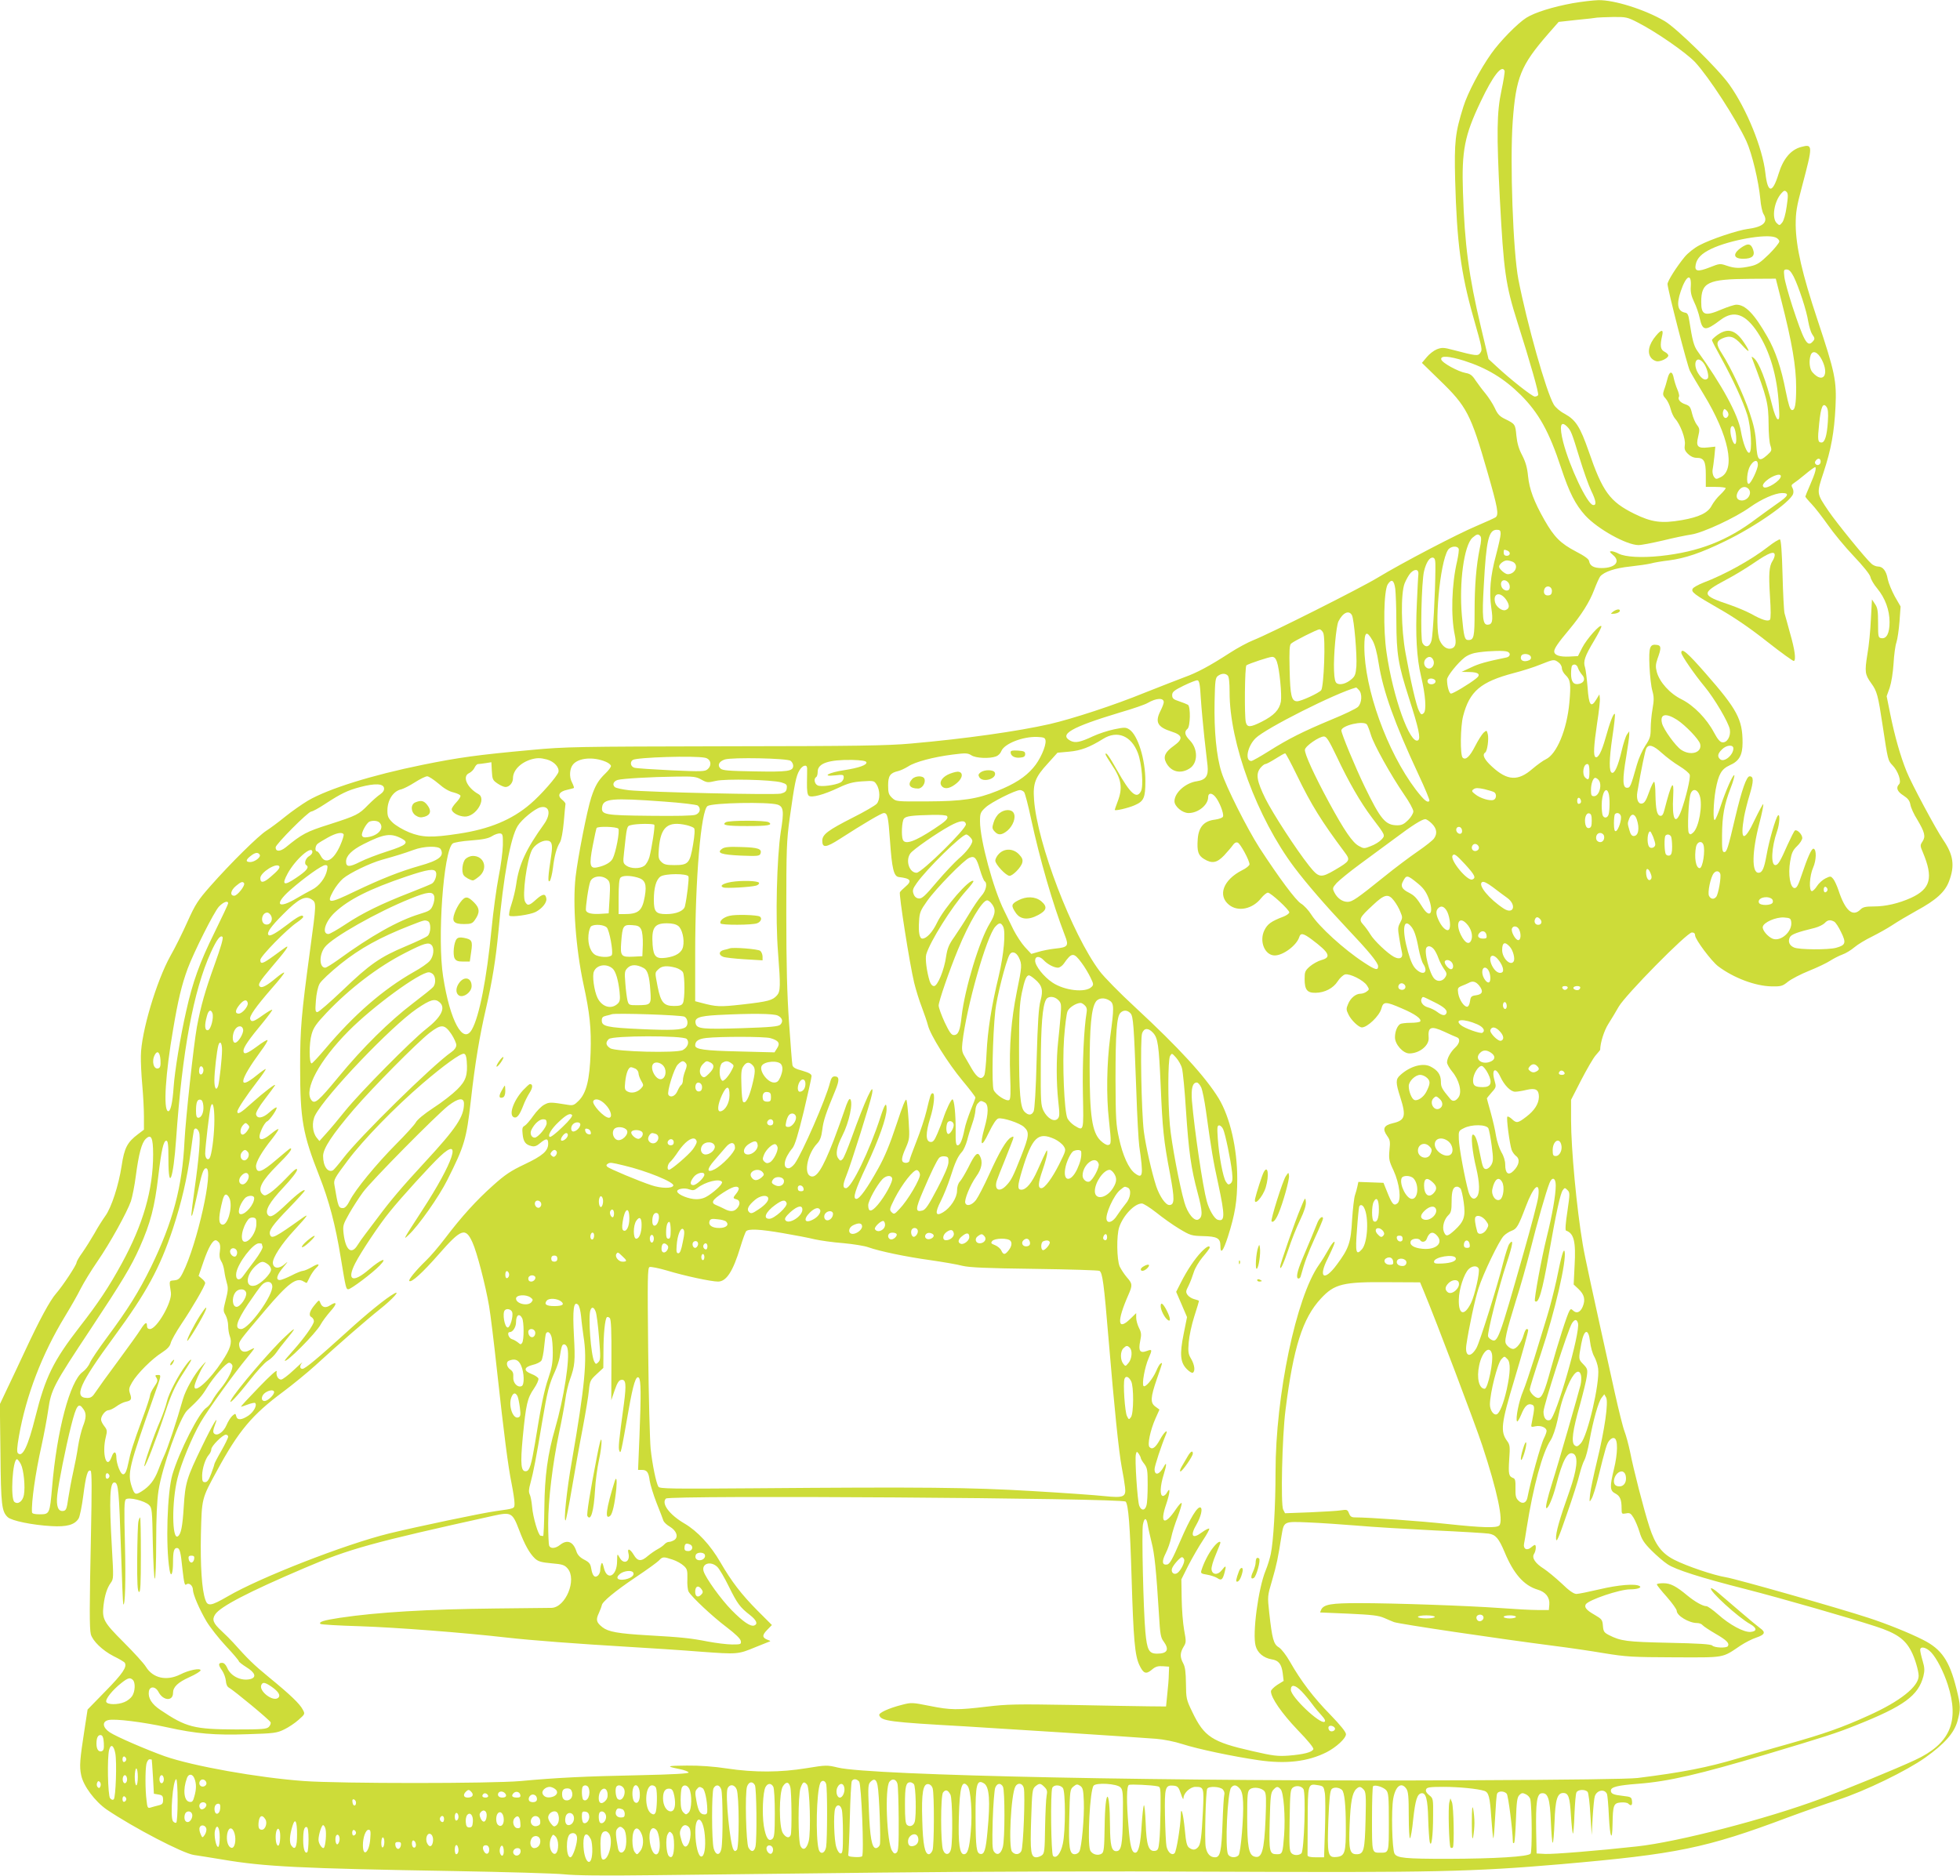 <?xml version="1.0" standalone="no"?>
<!DOCTYPE svg PUBLIC "-//W3C//DTD SVG 20010904//EN"
 "http://www.w3.org/TR/2001/REC-SVG-20010904/DTD/svg10.dtd">
<svg version="1.0" xmlns="http://www.w3.org/2000/svg"
 width="1280pt" height="1225pt" viewBox="0 0 1280 1225"
 preserveAspectRatio="xMidYMid meet">
<g transform="translate(0,1225) scale(0.1,-0.1)"
fill="#cddc39" stroke="none">
<path d="M10270 12229 c-130 -24 -246 -60 -302 -95 -57 -36 -173 -154 -229
-234 -74 -104 -155 -259 -182 -346 -54 -172 -60 -228 -54 -479 11 -409 38
-610 117 -890 62 -220 62 -218 46 -241 -15 -20 -25 -19 -178 21 -60 16 -72 16
-104 4 -20 -8 -50 -31 -67 -52 l-31 -37 116 -113 c177 -171 203 -221 312 -600
67 -233 75 -277 54 -295 -7 -5 -62 -30 -123 -56 -129 -54 -492 -244 -650 -340
-114 -69 -705 -366 -810 -407 -33 -13 -103 -50 -155 -84 -133 -86 -214 -129
-295 -158 -38 -14 -155 -60 -259 -101 -198 -81 -470 -170 -621 -205 -207 -47
-552 -96 -905 -127 -154 -14 -355 -17 -1215 -18 -971 -2 -1043 -3 -1265 -24
-351 -32 -473 -49 -710 -97 -334 -68 -615 -156 -749 -234 -40 -24 -107 -71
-149 -105 -43 -35 -97 -75 -122 -91 -51 -32 -233 -211 -367 -363 -80 -91 -97
-117 -148 -230 -31 -70 -81 -171 -112 -225 -91 -163 -192 -501 -193 -653 -1
-38 3 -123 9 -189 6 -66 11 -159 11 -206 l0 -87 -37 -28 c-72 -54 -91 -90
-109 -210 -19 -124 -66 -270 -106 -325 -17 -24 -50 -75 -71 -114 -22 -38 -57
-94 -78 -124 -22 -30 -39 -60 -39 -66 0 -17 -91 -154 -133 -202 -40 -45 -109
-172 -207 -383 -40 -85 -92 -197 -117 -248 l-44 -93 4 -322 c3 -336 8 -379 48
-416 25 -23 159 -51 284 -58 101 -6 152 8 178 49 8 12 22 81 31 151 17 132 29
173 48 161 8 -5 8 -121 2 -418 -10 -473 -10 -610 -1 -649 12 -44 76 -106 148
-143 37 -18 71 -38 74 -44 16 -26 -14 -71 -125 -184 l-118 -121 -20 -130 c-31
-200 -34 -241 -22 -298 14 -71 91 -173 168 -226 175 -118 497 -286 569 -296
26 -4 111 -17 188 -30 270 -46 504 -58 1515 -75 333 -6 653 -15 712 -21 72 -8
263 -10 575 -6 258 3 925 11 1483 17 610 7 1498 10 2225 6 1392 -6 1648 -1
2230 49 757 66 944 104 1480 305 99 37 245 88 325 114 179 58 452 191 573 277
126 90 188 160 210 237 22 80 22 101 -7 216 -45 180 -97 256 -217 316 -90 46
-238 105 -354 143 -194 64 -870 256 -934 266 -76 12 -255 72 -337 114 -81 41
-125 99 -162 214 -38 118 -104 375 -127 493 -10 47 -26 106 -36 132 -10 25
-38 138 -63 250 -155 701 -197 893 -210 973 -39 229 -76 621 -76 811 l0 131
66 129 c37 71 79 144 95 162 16 18 29 34 29 35 1 49 26 126 53 169 19 29 49
80 68 113 44 77 446 485 478 485 14 0 21 -6 21 -19 0 -26 107 -169 151 -202
101 -76 242 -129 348 -131 62 -1 71 1 107 30 21 17 84 50 139 72 55 22 117 52
138 66 22 14 57 32 79 40 21 7 57 29 78 47 22 19 74 50 115 70 42 21 101 54
133 75 31 21 102 63 156 93 131 71 189 124 215 195 38 101 28 171 -39 269 -48
70 -209 371 -239 447 -40 99 -77 229 -106 372 l-24 119 20 56 c11 34 21 96 25
156 3 55 11 118 19 140 7 22 16 84 20 137 l7 97 -38 66 c-20 37 -41 88 -46
113 -9 53 -32 82 -63 82 -13 0 -32 8 -43 18 -36 31 -228 267 -281 345 -79 117
-78 112 -32 252 49 149 70 261 78 430 8 169 -4 224 -117 564 -101 303 -141
478 -143 621 0 82 5 118 42 255 71 268 71 276 -7 255 -67 -18 -117 -77 -147
-176 -40 -130 -71 -128 -86 6 -18 162 -122 418 -235 577 -72 102 -345 370
-424 416 -131 76 -329 138 -432 136 -35 -1 -110 -10 -168 -20z m424 -125 c122
-62 319 -199 377 -261 91 -99 266 -369 334 -515 37 -81 80 -262 91 -378 3 -41
13 -86 21 -98 32 -52 -1 -84 -102 -97 -68 -9 -245 -68 -317 -107 -33 -17 -76
-51 -97 -77 -51 -62 -111 -156 -111 -176 0 -32 129 -534 146 -567 9 -18 50
-88 91 -155 163 -268 209 -489 111 -539 -30 -15 -32 -15 -45 2 -7 10 -11 30
-9 44 3 14 8 54 12 89 l6 64 -46 -5 c-69 -8 -82 6 -66 70 11 47 10 54 -8 77
-11 14 -25 47 -32 75 -10 43 -16 50 -45 60 -33 11 -50 33 -40 50 3 5 -2 26
-11 47 -9 21 -19 53 -23 72 -9 50 -28 50 -41 -1 -6 -24 -16 -58 -23 -75 -9
-28 -8 -36 10 -55 12 -13 27 -43 33 -68 6 -25 20 -54 30 -65 34 -37 69 -132
63 -169 -4 -28 -1 -39 20 -60 16 -16 37 -26 56 -26 49 0 61 -21 61 -111 l0
-79 65 0 c36 0 65 -4 65 -8 0 -4 -16 -24 -36 -43 -20 -18 -44 -50 -55 -70 -24
-48 -82 -76 -196 -96 -133 -23 -197 -14 -311 42 -159 79 -206 143 -297 408
-56 160 -84 204 -156 244 -31 16 -61 42 -72 61 -50 85 -175 530 -231 817 -35
181 -56 768 -37 1033 21 286 52 364 229 568 l71 81 118 13 c65 6 125 13 133
15 8 1 55 3 104 4 84 1 94 -1 160 -35z m-868 -317 c2 -7 -7 -65 -21 -130 -30
-141 -32 -277 -10 -707 25 -471 37 -559 114 -802 84 -264 142 -468 136 -478
-3 -6 -13 -10 -22 -10 -17 0 -160 113 -250 197 l-52 48 -50 210 c-79 332 -106
538 -117 880 -9 271 10 370 116 592 80 169 139 244 156 200z m1842 -886 c-7
-50 -19 -92 -29 -104 -17 -21 -18 -21 -36 -4 -34 33 -17 142 31 195 16 18 22
20 33 9 11 -10 11 -29 1 -96z m-74 -201 c14 -5 26 -17 26 -27 0 -9 -31 -47
-68 -84 -58 -56 -76 -68 -121 -78 -69 -15 -102 -14 -155 4 -43 15 -47 14 -110
-11 -79 -31 -101 -27 -92 18 8 42 39 73 102 103 120 57 355 99 418 75z m120
-257 c33 -67 84 -221 95 -293 6 -33 17 -70 25 -82 20 -28 20 -33 0 -53 -32
-32 -55 11 -129 236 -25 78 -49 163 -52 190 -5 45 -4 49 15 49 16 0 28 -13 46
-47z m-672 -62 c-3 -39 3 -63 22 -104 14 -28 30 -75 36 -104 19 -86 36 -88
138 -11 86 64 161 38 241 -84 79 -121 127 -283 138 -472 5 -82 4 -98 -8 -94
-8 3 -23 40 -35 89 -41 166 -86 282 -120 310 -16 13 -17 12 -10 -6 96 -253
105 -289 106 -426 0 -58 5 -121 12 -139 10 -31 9 -35 -21 -62 -54 -48 -65 -37
-72 72 -4 72 -15 122 -43 205 -40 119 -123 296 -181 386 -39 60 -38 80 1 98
51 23 79 14 128 -40 53 -59 60 -53 16 13 -55 83 -105 98 -172 52 -21 -15 -38
-31 -38 -35 0 -5 26 -55 57 -111 81 -147 147 -291 174 -378 25 -83 33 -240 13
-247 -15 -5 -41 60 -55 142 -18 107 -125 303 -284 523 -23 32 -33 71 -52 192
-6 43 -12 56 -28 58 -49 9 -58 53 -29 139 35 104 71 123 66 34z m591 -93 c70
-274 97 -431 97 -569 0 -111 -8 -151 -28 -147 -12 2 -22 34 -40 123 -29 150
-67 264 -121 357 -85 149 -143 208 -201 208 -14 0 -56 -14 -95 -30 -111 -48
-135 -39 -135 47 0 130 42 150 321 152 l166 1 36 -142z m265 -388 c50 -99 7
-158 -61 -82 -19 20 -25 72 -13 110 12 38 47 25 74 -28z m-2336 -6 c147 -47
260 -115 369 -223 118 -118 186 -240 264 -477 54 -163 93 -239 158 -311 81
-88 268 -192 347 -193 20 0 91 14 160 30 68 17 151 34 185 39 75 11 287 109
383 178 76 54 163 92 210 93 51 0 42 -19 -33 -70 -27 -19 -87 -62 -133 -96
-190 -145 -377 -218 -627 -245 -126 -13 -230 -7 -274 15 -16 9 -38 16 -48 16
-14 -1 -12 -5 10 -24 53 -43 16 -86 -74 -86 -50 0 -76 14 -81 45 -2 14 -30 34
-86 63 -101 53 -142 94 -206 206 -69 122 -98 200 -107 287 -5 54 -16 92 -38
135 -22 41 -33 79 -38 128 -7 75 -8 77 -73 109 -36 17 -50 32 -68 72 -13 28
-41 70 -61 95 -21 25 -50 64 -65 86 -21 33 -35 43 -64 48 -50 9 -156 67 -160
89 -5 26 50 22 150 -9z m1560 -11 c24 -27 42 -93 30 -105 -16 -16 -39 -3 -62
34 -38 63 -12 121 32 71z m815 -388 c-6 -91 -20 -135 -41 -135 -25 0 -27 16
-16 121 11 112 25 143 48 112 10 -13 13 -38 9 -98z m-650 41 c-4 -9 -11 -16
-17 -16 -15 0 -24 26 -16 47 6 15 8 15 23 1 9 -9 13 -24 10 -32z m-1053 -72
c25 -25 31 -40 81 -204 26 -85 60 -181 76 -214 33 -67 37 -99 12 -94 -38 7
-152 248 -194 409 -27 106 -18 146 25 103z m1104 -63 c5 -58 -10 -69 -27 -20
-12 36 -14 72 -4 83 13 13 26 -13 31 -63z m552 -166 c0 -19 -20 -29 -32 -17
-8 8 -7 16 2 26 14 17 30 12 30 -9z m-410 -20 c0 -30 -46 -125 -60 -125 -18 0
-11 84 10 118 24 39 50 43 50 7z m375 -42 c-3 -16 -20 -58 -36 -95 -16 -36
-29 -69 -29 -71 0 -3 18 -25 41 -49 22 -23 70 -85 106 -136 36 -52 111 -143
168 -203 62 -65 106 -120 110 -137 3 -16 23 -50 45 -76 51 -62 80 -140 80
-219 0 -72 -19 -110 -53 -105 -21 3 -22 8 -22 98 0 79 -3 101 -20 125 l-20 30
-7 -130 c-3 -71 -13 -175 -23 -229 -18 -113 -16 -131 25 -188 38 -52 45 -78
75 -278 35 -230 34 -226 65 -259 36 -37 59 -106 42 -123 -22 -22 -12 -48 28
-73 29 -19 41 -33 46 -60 3 -19 23 -64 45 -98 49 -83 56 -110 34 -143 -16 -24
-16 -28 3 -72 69 -165 50 -237 -78 -296 -80 -36 -165 -56 -242 -56 -55 0 -72
-4 -88 -20 -51 -51 -100 -8 -144 127 -10 29 -25 62 -34 73 -16 19 -18 19 -51
3 -18 -9 -43 -31 -55 -50 -11 -18 -27 -33 -33 -33 -21 0 -16 101 8 154 21 48
23 117 3 123 -13 4 -39 -55 -79 -174 -21 -64 -31 -83 -45 -83 -29 0 -44 89
-29 175 9 54 17 72 45 99 19 18 34 42 34 53 0 23 -34 58 -48 49 -5 -3 -26 -45
-48 -93 -47 -107 -62 -133 -80 -133 -31 0 -25 117 11 220 17 47 21 120 6 104
-15 -16 -58 -165 -74 -257 -16 -89 -28 -117 -53 -117 -45 0 -43 137 6 324 17
65 28 121 25 124 -2 3 -27 -43 -55 -101 -70 -150 -98 -142 -70 19 6 32 22 98
37 146 26 87 26 118 -1 118 -20 0 -51 -88 -93 -265 -49 -209 -56 -230 -73
-230 -12 0 -15 18 -14 110 1 127 14 199 56 308 17 43 27 81 24 84 -8 8 -57
-103 -90 -204 -15 -46 -32 -85 -37 -88 -13 -9 -10 108 5 196 19 103 38 136 92
161 62 27 84 66 84 148 0 151 -34 216 -243 454 -117 134 -157 168 -157 133 0
-17 87 -143 152 -221 64 -77 158 -236 165 -281 7 -45 -19 -88 -50 -83 -15 2
-31 22 -53 63 -48 91 -132 177 -211 217 -78 38 -145 113 -163 179 -9 34 -8 50
5 88 25 68 24 85 -3 89 -48 7 -55 -12 -50 -138 3 -63 11 -136 19 -162 11 -39
11 -61 1 -118 -7 -39 -12 -97 -12 -129 0 -51 -5 -66 -35 -111 -19 -29 -44 -84
-55 -124 -41 -145 -44 -151 -65 -151 -29 0 -30 56 -5 202 11 66 20 131 20 144
l0 23 -15 -21 c-8 -11 -24 -60 -35 -108 -23 -97 -45 -148 -63 -142 -20 6 -19
86 3 235 12 79 19 146 16 149 -8 9 -31 -49 -61 -157 -26 -92 -49 -135 -66
-124 -14 8 -11 71 11 220 12 76 20 149 18 163 l-3 26 -20 -33 c-35 -58 -49
-39 -57 78 -5 58 -12 117 -17 132 -13 38 -1 73 59 173 28 47 50 90 48 95 -6
18 -96 -83 -125 -140 l-28 -55 -57 -3 c-62 -3 -98 9 -98 34 0 19 27 58 96 140
81 97 135 182 165 262 15 40 33 79 39 87 26 31 98 55 195 65 54 6 116 15 136
20 21 6 74 15 118 20 106 14 208 48 366 125 195 94 424 253 445 309 4 12 2 29
-4 39 -9 16 -7 21 8 31 10 6 44 32 75 58 31 26 60 47 65 47 4 1 5 -11 1 -26z
m-225 -33 c0 -29 -95 -89 -113 -71 -7 7 -6 15 4 27 32 39 109 70 109 44z
m-212 -82 c29 -29 -6 -83 -50 -76 -29 4 -35 31 -14 63 18 27 45 32 64 13z
m-1618 -295 c0 -16 -14 -77 -30 -138 -37 -137 -46 -238 -31 -344 13 -86 7
-111 -25 -111 -31 0 -36 50 -24 255 16 299 32 365 85 365 21 0 25 -5 25 -27z
m-132 -15 c7 -9 6 -34 -4 -78 -23 -112 -34 -243 -34 -413 0 -167 -4 -187 -41
-187 -24 0 -29 19 -42 159 -19 216 14 459 69 509 29 25 38 27 52 10z m-142
-82 c3 -7 -2 -43 -10 -80 -36 -152 -42 -360 -15 -485 11 -52 5 -78 -21 -86
-29 -9 -60 12 -78 53 -37 87 1 507 54 590 16 25 61 30 70 8z m318 -12 c23 -9
20 -34 -4 -34 -13 0 -20 7 -20 20 0 22 1 23 24 14z m-470 -124 c-1 -154 -16
-426 -25 -462 -11 -44 -41 -52 -60 -16 -14 27 -6 401 11 468 14 58 37 92 58
88 14 -3 17 -16 16 -78z m507 50 c40 -22 14 -80 -35 -80 -17 0 -56 34 -56 49
0 17 31 41 51 41 11 0 29 -5 40 -10z m-618 -80 c-2 -14 -6 -99 -10 -189 -10
-206 -1 -360 27 -476 30 -126 37 -227 17 -243 -13 -12 -18 -9 -30 15 -17 31
-55 195 -88 378 -29 159 -32 388 -6 455 10 24 27 55 39 68 28 29 54 25 51 -8z
m-151 -96 c3 -27 7 -122 7 -211 1 -217 12 -282 82 -501 65 -202 78 -265 60
-277 -52 -31 -164 281 -206 573 -23 156 -18 405 8 446 25 38 41 28 49 -30z
m736 44 c14 -14 16 -44 3 -52 -15 -9 -40 4 -46 25 -11 35 17 53 43 27z m287
-58 c0 -16 -6 -26 -19 -28 -25 -5 -39 12 -31 38 10 31 50 24 50 -10z m-298
-58 c23 -35 22 -56 -4 -66 -22 -9 -61 19 -69 49 -16 62 34 74 73 17z m-1008
-100 c14 -26 34 -260 29 -333 -4 -52 -9 -66 -32 -85 -33 -29 -74 -40 -95 -27
-12 7 -17 30 -19 84 -4 95 14 292 29 321 29 58 69 75 88 40z m-188 -114 c17
-31 5 -353 -13 -376 -16 -19 -131 -72 -157 -72 -37 0 -45 37 -49 205 -3 128
-1 163 10 172 21 18 171 93 185 93 7 0 18 -10 24 -22z m322 -50 c16 -28 30
-81 41 -153 29 -180 103 -388 260 -724 42 -89 74 -167 71 -171 -11 -17 -35 3
-89 73 -188 248 -336 660 -336 933 0 99 14 110 53 42z m881 -74 c24 -9 19 -33
-6 -38 -132 -27 -182 -41 -233 -66 l-60 -28 52 -1 c61 -1 76 -17 42 -43 -44
-35 -149 -98 -163 -98 -12 0 -26 48 -26 92 0 22 70 109 115 144 24 18 54 29
93 34 75 10 166 12 186 4z m154 -36 c2 -12 -5 -19 -23 -24 -31 -8 -50 7 -41
31 8 22 60 16 64 -7z m-1659 -30 c17 -48 33 -215 26 -260 -10 -54 -45 -91
-126 -132 -74 -37 -94 -38 -103 -3 -10 39 -7 365 4 372 22 13 146 54 167 55
15 0 24 -9 32 -32z m1019 16 c20 -36 -15 -77 -44 -53 -17 14 -18 41 -2 57 17
17 35 15 46 -4z m820 -20 c12 -8 22 -25 22 -38 0 -12 11 -33 24 -45 32 -30 36
-58 25 -179 -16 -178 -83 -338 -154 -371 -16 -7 -56 -36 -88 -63 -93 -81 -163
-77 -262 14 -52 47 -67 79 -46 93 14 8 25 89 17 121 -7 26 -7 26 -28 8 -11
-11 -35 -49 -54 -86 -36 -71 -63 -95 -82 -76 -17 17 -15 202 3 271 42 163 115
224 330 281 55 14 134 39 175 56 88 35 89 35 118 14z m127 -36 c4 -13 16 -32
26 -44 24 -25 16 -52 -17 -60 -37 -9 -54 12 -54 66 0 25 3 50 7 53 13 14 32 6
38 -15z m-2287 -50 c8 -8 12 -46 12 -107 -1 -333 181 -824 422 -1145 82 -109
210 -256 342 -396 144 -152 206 -227 206 -251 0 -29 -19 -24 -94 26 -129 84
-292 233 -342 311 -18 29 -49 62 -68 73 -34 21 -144 169 -271 364 -80 125
-218 398 -248 494 -33 103 -49 272 -45 461 3 138 5 155 22 168 24 17 48 18 64
2z m1357 -38 c0 -18 -33 -26 -47 -12 -6 6 -7 15 -3 22 10 16 50 8 50 -10z
m-1533 -110 c4 -63 15 -178 23 -255 9 -77 18 -160 21 -185 7 -67 -11 -93 -68
-102 -75 -10 -148 -75 -148 -131 0 -34 52 -77 92 -77 63 0 128 53 128 104 0
28 23 30 46 3 27 -31 58 -111 51 -130 -3 -8 -25 -16 -52 -20 -72 -8 -107 -48
-113 -126 -6 -81 3 -108 41 -131 52 -32 84 -26 131 23 22 24 48 54 57 67 10
15 21 21 32 17 17 -6 77 -116 77 -142 0 -8 -22 -26 -49 -39 -122 -62 -161
-165 -84 -226 59 -47 153 -27 209 44 16 20 36 36 44 36 19 0 140 -112 140
-129 0 -6 -17 -19 -37 -27 -82 -31 -106 -49 -126 -90 -35 -72 3 -164 68 -164
55 0 143 66 160 120 9 29 27 25 82 -16 116 -87 129 -116 63 -134 -22 -6 -56
-25 -75 -41 -32 -28 -35 -36 -35 -83 0 -71 17 -91 72 -90 60 1 115 30 144 75
13 21 35 41 48 45 31 7 120 -37 143 -72 16 -25 16 -27 -2 -40 -10 -8 -28 -14
-40 -14 -31 0 -65 -28 -81 -67 -13 -30 -13 -38 2 -68 17 -37 67 -85 88 -85 36
0 114 75 127 122 13 48 26 49 134 2 85 -36 130 -68 120 -85 -4 -5 -32 -9 -63
-9 -31 0 -62 -4 -68 -8 -20 -13 -34 -50 -34 -87 0 -46 53 -105 94 -105 66 0
130 52 126 102 -6 72 15 80 102 40 35 -17 71 -32 81 -36 25 -8 21 -39 -9 -67
-31 -29 -54 -71 -54 -98 0 -10 15 -37 34 -60 45 -54 65 -131 42 -166 -18 -27
-39 -32 -55 -12 -55 66 -61 77 -61 113 0 45 -21 75 -69 99 -50 25 -135 1 -198
-58 -29 -26 -29 -48 2 -144 39 -123 32 -150 -50 -169 -59 -14 -69 -37 -35 -84
18 -25 20 -38 14 -92 -5 -57 -3 -70 27 -133 39 -86 52 -192 25 -214 -23 -19
-35 -6 -66 72 l-25 62 -82 3 -82 3 -6 -28 c-3 -15 -10 -41 -16 -58 -6 -16 -14
-89 -19 -160 -8 -151 -21 -189 -101 -296 -82 -111 -122 -83 -58 42 16 33 34
72 39 85 17 43 -6 25 -35 -28 -16 -29 -43 -73 -61 -98 -149 -210 -284 -853
-284 -1355 0 -222 -14 -454 -31 -534 -6 -29 -21 -78 -34 -109 -48 -117 -87
-412 -65 -491 12 -46 52 -79 104 -88 47 -7 65 -31 73 -91 l6 -50 -42 -26 c-22
-15 -41 -33 -41 -42 0 -42 71 -144 173 -251 70 -72 107 -118 104 -127 -8 -20
-63 -34 -162 -42 -70 -5 -100 -2 -238 30 -261 59 -313 93 -390 254 -40 82 -41
90 -42 186 -1 75 -5 109 -18 133 -22 41 -21 68 2 107 18 29 18 35 4 111 -8 44
-15 136 -16 205 l-2 125 46 92 c26 50 68 123 94 162 26 39 45 74 42 77 -3 4
-25 -7 -48 -24 -63 -47 -79 -23 -35 52 28 49 41 102 27 110 -19 12 -67 -65
-132 -216 -53 -123 -70 -154 -88 -156 -32 -5 -35 21 -8 74 14 27 30 74 36 104
6 30 25 90 42 133 16 44 28 84 26 90 -2 6 -18 -11 -37 -39 -75 -112 -108 -95
-64 32 25 74 29 120 5 76 -6 -12 -18 -22 -26 -22 -22 0 -19 65 5 141 20 64 20
87 1 51 -29 -54 -61 -62 -61 -17 0 20 44 154 75 228 16 39 -14 13 -39 -34 -30
-54 -50 -69 -69 -50 -15 15 5 110 39 187 l26 58 -26 19 c-35 25 -33 59 9 181
39 112 39 110 24 100 -6 -3 -19 -25 -28 -48 -24 -54 -71 -110 -83 -98 -12 12
8 124 33 181 25 57 24 61 -11 48 -45 -17 -57 0 -44 64 9 43 8 56 -8 87 -10 20
-18 50 -18 66 l0 30 -38 -37 c-84 -82 -90 -19 -13 156 28 64 27 73 -10 115
-17 20 -38 52 -47 71 -19 46 -21 202 -3 256 26 77 100 155 148 155 11 0 53
-27 94 -59 41 -33 108 -81 150 -106 73 -44 81 -46 156 -48 92 -2 113 -14 113
-63 0 -59 18 -37 49 59 47 148 61 234 61 378 0 199 -47 402 -121 525 -87 142
-257 328 -545 595 -101 93 -206 200 -233 237 -180 240 -408 836 -428 1119 -8
107 7 147 90 237 l63 70 77 7 c76 7 132 28 222 84 92 57 183 20 226 -93 26
-68 38 -217 20 -250 -28 -53 -69 -17 -156 138 -51 91 -75 124 -75 103 0 -4 18
-34 40 -67 64 -94 73 -151 40 -238 -11 -29 -20 -55 -20 -57 0 -9 87 11 130 30
60 26 70 48 70 158 0 142 -49 300 -105 337 -22 14 -31 15 -98 1 -40 -8 -104
-29 -140 -46 -83 -39 -115 -45 -146 -29 -78 41 5 89 324 185 83 24 164 52 180
62 57 33 105 35 105 5 0 -8 -9 -32 -20 -54 -39 -76 -22 -108 71 -138 73 -23
77 -48 16 -92 -58 -41 -72 -71 -52 -110 31 -60 92 -77 152 -40 57 34 58 128 4
184 -34 35 -39 57 -16 76 19 16 21 145 3 157 -7 4 -33 15 -58 23 -37 12 -45
19 -45 40 0 21 12 31 75 62 41 20 82 36 90 35 12 -2 17 -26 22 -117z m1032 54
c24 -24 20 -86 -6 -111 -13 -12 -90 -49 -171 -82 -187 -78 -283 -126 -411
-207 -56 -35 -107 -64 -114 -64 -44 0 -26 96 28 149 65 64 523 295 657 331 1
0 9 -7 17 -16z m2078 -195 c54 -35 143 -127 151 -158 14 -56 -61 -80 -124 -38
-36 24 -115 133 -125 173 -15 61 24 70 98 23z m-2025 -31 c5 -7 17 -38 26 -68
19 -63 130 -263 218 -391 33 -47 59 -96 59 -108 0 -13 -15 -38 -34 -57 -26
-26 -42 -34 -70 -34 -78 0 -109 36 -215 255 -60 124 -151 343 -151 364 0 33
146 67 167 39z m-2099 -104 c5 -36 -37 -130 -81 -179 -52 -61 -123 -106 -233
-150 -134 -54 -228 -68 -461 -69 -200 -1 -201 -1 -227 23 -22 21 -26 33 -26
81 0 63 13 82 65 94 17 4 46 18 67 31 44 29 163 61 290 77 86 11 98 10 122 -5
28 -19 119 -23 161 -7 14 5 29 20 34 34 19 49 141 97 236 93 42 -2 50 -5 53
-23z m1902 -106 c76 -162 155 -299 229 -397 91 -120 89 -116 62 -145 -13 -14
-44 -33 -69 -42 -42 -17 -46 -17 -78 1 -41 22 -94 99 -194 283 -97 179 -162
321 -158 346 3 24 93 86 124 86 17 0 32 -24 84 -132z m2123 24 c29 -26 80 -65
114 -85 34 -21 65 -46 68 -57 6 -20 -25 -151 -56 -236 -38 -100 -61 -56 -52
97 6 117 -11 89 -57 -89 -8 -32 -15 -42 -28 -40 -21 4 -29 41 -31 139 0 42 -4
79 -8 83 -4 3 -19 -26 -33 -66 -20 -57 -31 -74 -48 -76 -24 -4 -37 30 -29 76
26 153 51 270 58 284 16 30 46 21 102 -30z m467 30 c0 -43 -60 -93 -86 -71
-20 17 -17 37 11 64 29 30 75 34 75 7z m-2851 -174 c96 -197 160 -300 313
-505 38 -51 35 -56 -63 -114 -94 -55 -106 -53 -170 27 -84 106 -235 338 -285
438 -56 114 -64 160 -34 199 12 15 27 27 34 27 6 0 36 16 66 35 30 19 58 35
63 35 4 0 38 -64 76 -142z m-3864 113 c37 -8 46 -48 17 -74 -17 -16 -37 -17
-238 -8 -120 6 -229 13 -241 17 -25 7 -31 38 -10 51 27 17 404 29 472 14z
m-1034 -11 c48 -13 83 -52 76 -82 -8 -28 -114 -150 -184 -209 -120 -103 -267
-164 -468 -194 -176 -27 -238 -25 -323 9 -40 16 -88 45 -107 63 -30 29 -35 41
-35 79 0 69 38 128 91 139 15 4 55 24 89 46 33 21 69 39 80 39 10 0 43 -22 74
-48 35 -31 69 -51 97 -57 23 -6 44 -15 46 -22 2 -6 -10 -25 -26 -42 -17 -18
-31 -38 -31 -46 0 -22 45 -47 85 -48 73 -2 145 117 89 147 -75 42 -107 116
-60 137 13 6 29 22 35 35 6 13 16 24 23 24 7 0 30 3 50 6 l37 6 3 -58 c3 -54
6 -60 37 -81 19 -13 42 -23 52 -23 25 0 49 27 49 57 0 52 49 102 118 123 38
11 61 11 103 0z m385 -15 c19 -8 34 -20 34 -28 0 -7 -16 -29 -36 -48 -47 -45
-68 -81 -93 -158 -27 -82 -87 -389 -102 -517 -20 -177 1 -466 51 -700 42 -192
52 -291 47 -449 -6 -176 -27 -264 -79 -315 -27 -27 -36 -31 -67 -26 -117 19
-124 19 -157 1 -19 -10 -50 -42 -71 -72 -21 -30 -46 -59 -56 -65 -16 -8 -18
-18 -14 -55 5 -50 19 -69 58 -78 19 -5 34 0 56 19 40 33 53 33 53 -3 0 -48
-36 -79 -154 -135 -91 -43 -128 -68 -206 -138 -109 -97 -206 -204 -313 -345
-41 -54 -98 -121 -127 -148 -62 -60 -115 -124 -107 -131 13 -13 85 52 192 174
147 168 175 178 220 79 29 -62 86 -282 109 -417 9 -52 32 -239 51 -415 47
-429 73 -631 96 -744 10 -51 19 -108 19 -127 0 -38 5 -35 -121 -53 -95 -13
-508 -100 -698 -146 -288 -71 -844 -288 -1054 -411 -109 -63 -131 -67 -146
-22 -23 65 -33 221 -29 426 6 237 4 232 104 415 142 262 230 367 434 518 63
47 158 125 210 172 147 135 337 300 424 369 79 63 134 124 91 100 -49 -26
-181 -133 -310 -251 -189 -171 -272 -241 -290 -241 -18 0 -19 21 -2 40 6 8
-18 -13 -55 -48 -36 -34 -73 -62 -82 -62 -20 0 -35 27 -29 54 3 13 -44 -29
-116 -104 -66 -68 -119 -125 -117 -127 1 -1 21 5 44 14 23 9 45 13 48 10 15
-14 -9 -58 -43 -82 -45 -30 -73 -32 -80 -5 -5 20 -6 20 -26 3 -11 -10 -28 -37
-38 -61 -20 -46 -61 -74 -81 -54 -8 8 -7 22 5 54 31 80 -11 12 -83 -137 -102
-210 -110 -239 -120 -395 -8 -131 -18 -181 -39 -194 -38 -24 -40 226 -2 379
24 98 94 267 151 366 45 78 223 325 303 421 26 31 47 59 47 62 0 3 -13 -3 -30
-12 -36 -21 -63 -8 -68 30 -3 27 -2 28 169 230 150 177 205 218 251 189 11 -7
21 -11 22 -9 1 2 11 20 21 41 11 21 28 45 38 54 32 30 17 34 -26 8 -24 -14
-51 -25 -59 -25 -8 0 -42 -13 -74 -30 -32 -16 -67 -30 -76 -30 -30 0 -20 34
24 86 28 33 32 40 11 21 -39 -36 -77 -34 -81 3 -4 33 57 127 140 216 91 99
100 113 48 76 -172 -123 -196 -135 -206 -107 -11 27 15 64 124 176 56 58 102
109 102 113 0 14 -45 -18 -113 -83 -87 -83 -110 -96 -127 -76 -22 27 8 81 101
180 52 55 89 103 89 115 0 15 -18 1 -71 -55 -39 -41 -87 -84 -106 -96 -32 -20
-36 -20 -51 -6 -31 31 -1 87 98 186 77 76 104 111 86 111 -3 0 -44 -34 -92
-75 -94 -81 -127 -92 -132 -45 -3 28 37 98 107 185 24 31 42 58 39 61 -3 2
-24 -11 -48 -31 -68 -56 -94 -44 -61 30 11 25 27 48 35 51 17 7 70 84 62 91
-3 3 -24 -11 -46 -31 -44 -40 -82 -45 -88 -13 -2 11 20 50 55 95 33 43 63 84
68 92 13 22 -69 -41 -152 -115 -69 -63 -93 -77 -93 -55 0 16 58 103 128 194
34 44 60 82 57 84 -2 2 -29 -17 -60 -42 -125 -102 -113 -34 27 157 28 37 48
70 45 74 -4 3 -34 -15 -68 -41 -68 -50 -89 -56 -89 -28 0 22 37 76 128 185 35
43 62 80 60 82 -3 3 -30 -13 -61 -35 -60 -43 -75 -48 -83 -26 -7 19 35 79 140
200 48 54 85 101 82 104 -3 3 -27 -13 -53 -35 -57 -48 -90 -66 -103 -58 -20
12 -8 32 75 130 90 105 118 144 93 130 -7 -5 -43 -30 -79 -57 -73 -53 -89 -58
-89 -27 0 23 175 202 240 245 22 15 40 31 40 35 0 21 -33 5 -100 -47 -76 -58
-116 -81 -126 -71 -15 14 15 56 96 137 99 100 144 123 185 96 32 -21 32 -22
-11 -338 -56 -414 -64 -506 -64 -753 0 -348 17 -441 125 -715 63 -159 106
-321 140 -532 34 -206 35 -208 50 -208 17 0 159 107 204 154 58 60 10 43 -68
-24 -107 -92 -149 -74 -91 40 36 71 159 256 226 337 71 89 265 302 328 361
147 139 88 -38 -117 -353 -128 -197 -127 -197 -88 -160 63 58 199 251 253 360
112 223 124 264 153 518 27 242 57 421 99 602 41 178 64 322 81 501 33 363 79
615 126 690 26 42 110 111 147 121 60 15 73 -41 25 -109 -118 -164 -164 -264
-182 -394 -5 -36 -19 -94 -31 -130 -13 -37 -18 -70 -14 -74 12 -12 137 6 172
24 42 22 74 61 70 87 -5 35 -23 33 -66 -5 -46 -42 -57 -44 -73 -15 -20 39 11
271 45 338 17 32 61 61 94 61 36 0 43 -22 32 -96 -21 -137 -24 -180 -10 -168
6 6 16 45 21 85 10 83 24 132 46 168 9 14 19 69 25 134 5 60 10 113 11 117 1
4 -9 17 -23 28 -33 27 -18 53 35 64 21 5 41 10 43 12 2 2 -4 19 -13 37 -19 35
-15 90 7 116 36 44 133 52 214 18z m1207 6 c10 -7 17 -22 17 -32 0 -36 -33
-41 -251 -37 -172 3 -211 6 -224 19 -22 21 -9 47 29 59 50 15 409 8 429 -9z
m495 -9 c6 -18 -49 -37 -145 -52 -101 -15 -152 -44 -60 -34 53 6 57 5 57 -14
0 -12 -9 -26 -20 -32 -34 -18 -130 -31 -151 -19 -20 10 -26 44 -9 54 6 3 10
19 10 35 0 55 72 79 224 77 62 -2 91 -6 94 -15z m4722 -62 c0 -51 -6 -60 -28
-38 -22 22 -12 88 14 88 10 0 14 -14 14 -50z m-5109 23 c0 -10 0 -52 -1 -94
-1 -52 3 -79 12 -86 18 -15 99 7 196 53 61 29 93 37 153 41 74 5 78 4 93 -20
24 -36 25 -101 1 -127 -10 -11 -80 -52 -156 -90 -163 -83 -199 -110 -199 -151
0 -48 24 -46 113 11 160 103 274 170 289 170 24 0 29 -23 40 -178 13 -187 25
-236 58 -240 78 -9 89 -24 42 -64 -15 -13 -31 -28 -35 -35 -8 -13 64 -471 93
-591 11 -45 33 -117 50 -160 16 -42 34 -95 40 -118 15 -63 131 -248 225 -361
47 -56 85 -106 85 -111 0 -5 -14 -42 -31 -83 -16 -41 -35 -96 -40 -124 -14
-71 -29 -105 -45 -105 -11 0 -14 19 -13 93 1 105 -9 207 -21 207 -9 0 -42 -69
-60 -125 -7 -22 -24 -66 -38 -98 -20 -47 -29 -57 -46 -55 -31 4 -32 56 -2 153
26 82 34 165 17 165 -12 0 -16 -13 -40 -114 -11 -47 -41 -137 -66 -200 -25
-63 -45 -119 -45 -124 0 -13 -21 -21 -37 -14 -19 6 -16 33 13 97 24 56 25 64
18 174 -4 64 -10 125 -14 136 -5 14 -23 -30 -66 -160 -42 -127 -76 -210 -118
-285 -71 -128 -122 -200 -143 -200 -27 0 -9 57 66 216 80 171 131 315 131 370
0 51 -12 35 -40 -51 -71 -221 -190 -465 -225 -465 -22 0 -22 22 1 79 31 76
161 489 169 537 17 94 -45 -40 -135 -291 -24 -66 -49 -127 -57 -135 -13 -13
-16 -13 -29 5 -19 26 -10 75 27 148 45 88 72 218 51 239 -6 6 -19 -18 -37 -74
-15 -45 -47 -133 -70 -194 -75 -193 -116 -255 -155 -234 -42 22 -14 148 46
211 19 20 28 43 34 90 7 61 24 110 85 257 28 68 27 92 -4 92 -15 0 -23 -10
-31 -42 -26 -105 -181 -459 -230 -528 -12 -16 -30 -30 -40 -30 -42 0 -30 66
25 131 16 19 37 89 74 240 28 118 51 222 51 231 0 13 -16 22 -60 35 -46 12
-62 22 -65 37 -3 12 -12 136 -22 276 -13 184 -18 382 -18 715 0 421 2 474 22
620 32 228 42 278 64 314 20 34 49 41 50 14z m-690 -75 c36 -20 42 -20 94 -8
63 15 364 8 428 -10 33 -10 38 -15 35 -38 -2 -20 -11 -28 -38 -35 -38 -10
-862 9 -992 22 -43 5 -84 14 -92 20 -19 16 -10 38 17 47 29 9 219 20 381 22
115 2 132 0 167 -20z m5857 0 c28 -28 7 -108 -28 -108 -17 0 -20 7 -20 41 0
40 14 79 28 79 5 0 13 -5 20 -12z m-7930 -55 c2 -14 -6 -27 -24 -40 -16 -10
-51 -41 -79 -69 -62 -64 -74 -70 -257 -129 -146 -46 -176 -62 -282 -149 -37
-29 -66 -29 -66 0 0 20 213 234 233 234 8 0 49 22 91 50 104 68 146 88 229
110 95 25 151 23 155 -7z m7250 -27 c17 -11 15 -43 -4 -50 -23 -9 -87 10 -119
36 -25 19 -26 23 -11 34 13 9 28 9 70 0 29 -7 58 -16 64 -20z m-3070 1 c6 -7
27 -87 46 -177 57 -263 140 -551 221 -761 26 -66 19 -76 -62 -84 -37 -4 -88
-14 -113 -22 l-45 -13 -41 44 c-23 25 -56 76 -75 113 -18 37 -46 94 -61 125
-71 141 -158 465 -158 584 0 53 3 60 38 92 36 33 191 111 223 112 9 0 21 -6
27 -13z m3817 -8 c9 -26 8 -113 0 -139 -8 -24 -30 -26 -39 -4 -3 9 -6 37 -6
64 0 80 29 130 45 79z m595 -15 c21 -62 -5 -207 -42 -241 -17 -15 -21 -15 -29
-3 -11 17 -2 221 12 257 14 36 45 29 59 -13z m-777 -28 c6 -15 -1 -26 -15 -26
-4 0 -8 9 -8 20 0 23 15 27 23 6z m-5988 -11 c115 -8 214 -20 222 -26 22 -19
15 -49 -14 -60 -18 -7 -125 -9 -298 -7 -296 3 -319 7 -313 56 7 57 62 62 403
37z m743 -20 c39 -13 43 -43 21 -177 -26 -170 -36 -566 -18 -788 17 -221 16
-255 -7 -281 -29 -32 -56 -40 -223 -59 -153 -17 -171 -16 -273 11 l-38 10 0
314 c0 487 38 934 81 961 34 21 396 28 457 9z m5317 -105 c0 -34 -4 -45 -17
-48 -12 -2 -19 5 -24 22 -9 39 3 78 24 74 13 -3 17 -14 17 -48z m190 31 c7
-23 -16 -93 -32 -99 -9 -3 -13 12 -13 51 0 29 3 57 7 60 12 13 32 7 38 -12z
m-4400 -1 c10 -16 -9 -34 -84 -83 -127 -84 -191 -106 -205 -71 -11 28 -6 120
7 137 13 17 50 22 189 25 51 1 89 -2 93 -8z m4504 -21 c20 -59 11 -109 -20
-109 -12 0 -21 11 -28 38 -13 45 -13 45 -1 76 13 35 36 33 49 -5z m-1338 -28
c32 -32 37 -65 14 -97 -8 -12 -56 -50 -107 -85 -51 -35 -150 -109 -220 -166
-175 -141 -207 -163 -237 -163 -34 0 -67 23 -86 60 -14 28 -14 31 14 63 17 18
85 74 152 123 67 49 169 125 228 168 113 85 178 126 199 126 8 0 27 -13 43
-29z m-6873 7 c34 -34 -4 -84 -74 -95 -25 -4 -35 -2 -40 10 -6 18 29 82 49 91
22 9 53 6 65 -6z m3830 -11 c5 -28 -289 -317 -322 -317 -48 0 -74 80 -41 126
17 25 175 135 260 181 65 35 98 39 103 10z m-2035 -4 c6 -9 -17 -153 -32 -211
-7 -23 -21 -48 -34 -57 -28 -20 -87 -19 -116 1 -22 16 -23 21 -16 83 19 178
18 175 45 182 35 10 148 11 153 2z m211 -2 c21 -5 43 -14 48 -19 7 -7 5 -44
-6 -109 -21 -122 -31 -133 -122 -133 -52 0 -68 4 -85 21 -19 19 -21 29 -16 90
12 139 58 178 181 150z m-446 -23 c11 -14 -16 -156 -37 -196 -13 -25 -51 -46
-98 -56 -51 -12 -57 12 -32 141 11 59 23 111 25 115 8 13 131 9 142 -4z m5508
-3 c3 -8 3 -19 0 -24 -10 -16 -36 -1 -36 20 0 22 28 26 36 4z m1250 -50 c7
-19 14 -41 14 -50 0 -21 -30 -31 -41 -14 -16 26 -10 99 8 99 2 0 11 -16 19
-35z m-8552 16 c3 -5 -7 -38 -23 -74 -43 -96 -96 -125 -126 -67 -9 17 -20 30
-25 30 -15 0 -12 36 4 49 7 6 38 25 67 41 54 30 93 38 103 21z m1040 -71 c-1
-41 -13 -135 -28 -208 -14 -73 -35 -226 -46 -340 -31 -322 -80 -573 -129 -657
-57 -99 -142 57 -187 346 -39 247 2 820 62 870 9 7 62 16 120 20 78 6 113 13
137 28 17 11 41 19 52 18 18 -2 20 -9 19 -77z m7190 65 c8 -22 -4 -45 -24 -45
-10 0 -20 7 -24 15 -8 22 4 45 24 45 10 0 20 -7 24 -15z m-7852 -21 c52 -27
33 -44 -92 -84 -63 -20 -144 -51 -179 -69 -69 -35 -91 -35 -91 2 0 38 37 75
114 114 133 67 177 74 248 37z m3712 10 c9 -8 16 -20 16 -26 0 -22 -41 -76
-88 -115 -26 -23 -91 -91 -143 -152 -78 -93 -98 -111 -119 -109 -16 2 -28 12
-34 30 -8 22 -5 34 20 69 63 91 295 319 325 319 4 0 15 -7 23 -16z m4580 0 c3
-9 6 -38 6 -65 0 -36 -4 -51 -16 -56 -9 -3 -20 0 -25 8 -10 16 -12 113 -2 122
11 12 31 7 37 -9z m210 -50 c14 -37 -4 -154 -24 -154 -25 0 -37 70 -24 139 7
34 37 43 48 15z m-1466 -17 c4 -20 -25 -34 -40 -19 -15 15 -1 44 19 40 10 -2
19 -11 21 -21z m-6780 -13 c25 -45 -10 -73 -139 -109 -129 -37 -248 -84 -422
-167 -170 -82 -187 -82 -141 2 16 29 44 65 64 82 44 37 176 101 255 123 93 26
145 42 205 64 69 26 165 28 178 5z m-838 -19 c0 -8 -9 -19 -19 -25 -25 -13
-37 -50 -21 -60 22 -14 3 -37 -67 -84 -80 -54 -95 -46 -55 28 51 94 162 191
162 141z m-344 -17 c10 -15 -32 -48 -62 -48 -31 0 -30 14 2 39 30 24 49 27 60
9z m7873 -64 c63 -69 72 -88 46 -98 -32 -12 -147 127 -129 156 10 16 23 7 83
-58z m-3169 -35 c11 -37 25 -71 30 -74 20 -13 10 -62 -21 -96 -17 -19 -53 -72
-81 -119 -28 -47 -71 -113 -95 -148 -36 -50 -46 -76 -54 -127 -12 -89 -56
-195 -79 -195 -12 0 -22 12 -29 33 -19 62 -30 146 -22 174 24 83 167 311 261
416 29 32 50 60 47 63 -21 21 -190 -173 -238 -273 -29 -61 -68 -103 -95 -103
-19 0 -27 40 -22 113 3 57 9 71 53 133 57 81 241 269 276 282 34 14 46 0 69
-79z m-4576 23 c6 -10 -11 -30 -57 -69 -46 -40 -67 -42 -67 -8 0 37 107 104
124 77z m312 -24 c-10 -51 -52 -106 -99 -129 -23 -12 -67 -36 -97 -54 -125
-75 -153 -44 -46 51 92 81 208 164 230 164 16 0 17 -5 12 -32z m8645 -26 c7
-17 6 -29 -1 -36 -14 -14 -30 10 -30 47 0 33 17 27 31 -11z m-7934 12 c8 -21
-8 -65 -27 -75 -8 -5 -71 -31 -140 -58 -191 -74 -314 -135 -421 -206 -54 -36
-105 -65 -114 -65 -46 0 -22 82 43 142 90 84 225 152 467 234 140 47 182 53
192 28z m8387 -10 c8 -20 -12 -134 -26 -151 -15 -19 -36 -16 -47 6 -11 20 10
123 31 148 14 18 35 16 42 -3z m-6738 -18 c5 -13 -10 -139 -23 -195 -7 -30
-57 -51 -122 -51 -68 0 -81 15 -81 93 0 79 15 132 43 152 30 21 175 21 183 1z
m-525 -24 c13 -14 15 -34 10 -117 l-6 -100 -49 -3 c-59 -4 -92 3 -99 21 -5 14
16 160 28 190 16 39 83 44 116 9z m192 17 c50 -14 62 -43 48 -123 -17 -96 -41
-116 -137 -116 l-34 0 0 113 c0 75 4 117 12 125 15 15 61 15 111 1z m5099 -41
c35 -29 52 -54 68 -95 35 -93 10 -135 -37 -63 -44 70 -55 80 -92 100 -45 22
-56 43 -39 73 23 45 28 44 100 -15z m581 -92 c62 -45 43 -111 -21 -71 -97 63
-173 156 -143 174 9 6 31 -4 70 -33 31 -24 73 -55 94 -70z m-8249 96 c9 -15
-44 -82 -64 -82 -30 0 -25 34 11 64 32 27 44 31 53 18z m10341 -42 c0 -7 -6
-15 -12 -17 -8 -3 -13 4 -13 17 0 13 5 20 13 18 6 -3 12 -11 12 -18z m-9099
-44 c3 -13 -1 -39 -9 -58 -13 -32 -22 -38 -88 -58 -138 -42 -315 -141 -533
-300 -38 -27 -75 -50 -82 -50 -40 0 -41 86 -2 135 49 63 342 229 556 315 115
47 149 50 158 16z m6268 -29 c14 -18 33 -50 41 -72 15 -35 15 -40 -1 -71 -16
-29 -16 -40 -6 -101 6 -37 14 -80 18 -95 8 -35 -16 -47 -53 -27 -41 22 -130
106 -154 147 -12 20 -33 49 -46 63 -31 34 -26 46 62 127 77 73 102 78 139 29z
m2465 14 c8 -5 11 -16 8 -25 -8 -21 -82 -22 -90 -2 -12 30 47 49 82 27z
m-5097 -28 c33 -38 31 -70 -7 -132 -68 -110 -164 -426 -185 -608 -10 -95 -22
-123 -51 -123 -16 0 -29 19 -60 84 -21 46 -39 95 -39 109 0 27 69 227 126 365
73 178 159 322 191 322 6 0 17 -8 25 -17z m-4982 -3 c0 -5 -41 -92 -90 -192
-96 -194 -142 -322 -184 -511 -38 -166 -75 -394 -82 -495 -7 -106 -21 -165
-37 -159 -31 10 -17 243 34 537 32 189 55 286 95 395 41 109 170 366 203 403
29 31 61 43 61 22z m7956 -45 c18 -27 30 -96 20 -120 -9 -24 -42 -2 -66 45
-23 45 -25 71 -8 88 18 18 36 14 54 -13z m-7676 -35 c15 -28 -4 -62 -33 -58
-39 5 -31 78 9 78 7 0 18 -9 24 -20z m8290 -25 c13 -16 6 -35 -15 -35 -18 0
-28 17 -21 35 7 19 20 19 36 0z m1638 -18 c7 -61 -68 -128 -121 -108 -32 13
-69 56 -65 78 5 29 85 64 138 61 41 -3 45 -6 48 -31z m-8904 7 c22 -9 21 -76
-1 -96 -10 -9 -74 -39 -143 -68 -167 -70 -235 -117 -412 -287 -82 -78 -157
-143 -165 -143 -14 0 -15 11 -10 75 3 44 13 90 24 110 10 19 71 76 138 130
126 101 256 173 450 249 100 39 97 38 119 30z m6784 -17 c29 -30 42 -76 31
-105 -13 -36 -41 -23 -68 31 -38 76 -12 127 37 74z m2400 14 c10 -5 30 -36 46
-70 34 -69 29 -84 -33 -101 -49 -14 -244 -13 -275 2 -31 13 -41 40 -27 67 10
19 48 33 163 61 26 7 54 21 64 31 19 21 36 24 62 10z m-7548 -29 c25 -20 41
-87 31 -134 -8 -39 -46 -64 -111 -73 -65 -9 -82 7 -88 83 -8 113 11 142 93
142 36 0 60 -6 75 -18z m2121 -3 c18 -35 5 -181 -29 -325 -47 -194 -72 -353
-79 -499 -3 -71 -10 -138 -15 -147 -17 -34 -45 -20 -80 39 -18 31 -41 71 -51
88 -14 23 -17 42 -12 85 26 233 158 696 215 758 26 28 36 28 51 1z m2662 3
c22 -24 36 -64 52 -151 8 -40 21 -84 30 -97 34 -53 2 -79 -45 -36 -22 20 -36
50 -55 116 -40 140 -31 223 18 168z m-5250 -10 c17 -19 42 -154 33 -178 -6
-16 -62 -19 -101 -4 -36 14 -58 71 -52 133 2 27 11 53 18 58 24 15 85 10 102
-9z m224 -12 c8 -15 12 -54 11 -100 l-3 -75 -58 -3 c-81 -4 -87 3 -80 96 8
105 13 114 71 110 38 -2 49 -8 59 -28z m5733 1 c15 -29 13 -71 -5 -71 -18 0
-49 56 -41 76 8 20 34 17 46 -5z m-212 -39 c3 -18 -1 -22 -22 -22 -31 0 -42
16 -25 36 17 21 43 13 47 -14z m-8306 -190 c-63 -175 -90 -270 -116 -408 -21
-115 -73 -594 -81 -744 -14 -300 -76 -531 -219 -825 -80 -162 -147 -271 -291
-465 -51 -69 -100 -141 -108 -161 -8 -20 -29 -46 -47 -59 -83 -59 -169 -383
-200 -755 -15 -171 -16 -175 -80 -175 -33 0 -50 4 -51 13 -5 64 22 256 62 434
16 73 36 179 44 235 19 134 35 163 277 528 207 313 264 407 321 535 70 158 97
261 121 465 20 170 34 230 52 230 11 0 14 -25 14 -126 0 -210 32 -124 50 134
40 578 113 971 227 1222 39 85 62 115 76 101 7 -7 -11 -68 -51 -179z m1416
126 c20 -20 14 -74 -11 -103 -12 -15 -59 -48 -105 -73 -202 -115 -389 -278
-578 -502 -44 -52 -84 -95 -89 -95 -17 0 -17 133 0 190 12 44 31 70 98 141
151 159 337 301 512 390 125 64 153 72 173 52z m7041 -10 c22 -23 37 -80 26
-97 -20 -33 -75 21 -75 74 0 50 17 58 49 23z m-496 -16 c9 -10 23 -37 31 -60
8 -23 25 -54 36 -70 18 -24 20 -34 11 -50 -16 -30 -49 -37 -72 -16 -33 30 -73
187 -52 207 11 12 29 8 46 -11z m-2709 -56 c21 -45 21 -56 -14 -225 -36 -180
-50 -350 -43 -547 4 -108 3 -153 -6 -158 -18 -12 -89 34 -102 66 -13 33 -7
346 11 518 9 85 67 316 92 363 15 28 44 20 62 -17z m410 -35 c19 -25 44 -67
57 -94 21 -43 22 -49 7 -63 -39 -39 -176 -24 -255 29 -57 38 -113 109 -113
143 0 31 29 32 56 3 24 -26 67 -49 93 -49 11 0 28 12 38 26 52 75 65 76 117 5z
m2715 28 c31 -34 47 -79 31 -89 -20 -13 -49 7 -67 45 -26 55 -2 85 36 44z
m-301 -21 c17 -17 15 -48 -2 -48 -17 0 -48 39 -40 52 7 12 28 10 42 -4z
m-5477 -44 c20 -18 37 -75 45 -151 5 -48 3 -62 -10 -76 -42 -42 -104 -25 -134
36 -22 46 -36 146 -23 173 19 44 83 53 122 18z m202 4 c26 -13 38 -52 44 -145
7 -96 5 -97 -86 -98 -52 0 -55 1 -63 30 -4 17 -11 67 -14 111 -6 75 -5 83 15
103 23 23 60 23 104 -1z m209 2 c21 -6 42 -19 48 -30 13 -25 13 -176 0 -201
-8 -15 -21 -19 -59 -19 -66 0 -86 24 -106 125 -19 99 -19 91 5 115 22 22 56
25 112 10z m5305 -12 c15 -19 21 -65 11 -80 -13 -19 -48 27 -48 63 0 31 20 39
37 17z m-6887 -33 c16 -20 16 -61 -1 -81 -7 -9 -67 -57 -134 -108 -151 -115
-327 -288 -483 -478 -133 -161 -157 -182 -179 -152 -50 68 53 258 242 449 160
162 465 385 526 385 9 0 22 -7 29 -15z m3928 -30 c48 -40 56 -72 37 -141 -12
-45 -18 -138 -25 -381 -5 -199 -13 -330 -20 -342 -13 -26 -34 -27 -59 -2 -28
28 -36 119 -36 421 0 217 3 281 18 355 18 86 30 115 47 115 5 0 22 -11 38 -25z
m2902 -42 c29 -37 22 -57 -20 -63 -31 -4 -36 -9 -40 -40 -3 -21 -11 -35 -19
-35 -21 0 -51 46 -58 87 -5 34 -3 38 23 49 16 6 36 15 44 19 27 16 48 10 70
-17z m-482 -4 c4 -19 -19 -31 -38 -19 -18 11 -4 42 17 38 10 -2 19 -10 21 -19z
m1060 -11 c-3 -7 -11 -13 -18 -13 -7 0 -15 6 -17 13 -3 7 4 12 17 12 13 0 20
-5 18 -12z m82 3 c0 -6 -4 -12 -9 -15 -13 -8 -42 4 -35 15 7 12 44 12 44 0z
m-3409 -82 c20 -20 21 -28 15 -108 -4 -47 -11 -122 -16 -166 -12 -111 -12
-265 1 -386 10 -87 9 -103 -4 -116 -23 -23 -67 3 -92 52 -18 37 -19 61 -18
305 1 251 11 380 34 421 13 25 54 24 80 -2z m2456 -14 c67 -33 90 -55 77 -76
-9 -15 -29 -10 -58 12 -14 11 -42 25 -61 30 -33 9 -53 38 -40 59 8 13 1 15 82
-25z m-2119 9 c28 -19 28 -46 2 -239 -22 -166 -26 -382 -8 -540 16 -149 16
-159 -5 -163 -10 -2 -32 11 -51 30 -54 54 -70 162 -70 478 0 261 11 384 40
427 17 27 59 30 92 7z m-5630 -15 c4 -22 -36 -69 -59 -69 -26 0 -24 23 7 60
27 32 47 35 52 9z m1254 4 c40 -36 9 -97 -90 -174 -93 -72 -430 -413 -527
-533 -44 -55 -100 -122 -125 -149 l-44 -49 -18 22 c-28 35 -33 101 -10 146 68
132 499 583 663 695 91 62 120 70 151 42z m6968 -24 c0 -21 -16 -26 -23 -6 -6
17 3 38 14 31 5 -3 9 -14 9 -25z m-2755 4 c12 -11 15 -26 11 -47 -17 -101 -28
-328 -24 -528 5 -252 7 -247 -57 -208 -17 11 -37 32 -44 46 -21 47 -34 356
-22 523 6 82 16 162 23 177 11 25 56 53 85 54 6 0 19 -7 28 -17z m-5698 -49
c11 -28 -10 -109 -29 -112 -21 -4 -24 31 -7 91 10 39 25 48 36 21z m5996 -2
c18 -20 22 -73 38 -512 5 -157 14 -316 19 -355 28 -193 24 -217 -28 -178 -41
30 -80 117 -104 228 -20 89 -22 130 -23 385 0 304 8 411 32 435 19 20 46 19
66 -3z m-2913 -22 c22 -12 27 -52 8 -68 -25 -19 -95 -22 -293 -13 -222 10
-255 18 -255 56 0 19 6 26 28 31 15 3 32 8 37 10 22 9 455 -5 475 -16z m610 7
c30 -15 36 -39 16 -59 -12 -12 -62 -17 -250 -23 -255 -8 -292 -4 -302 27 -12
40 17 52 144 59 215 11 365 10 392 -4z m4568 -57 c39 -18 54 -41 33 -55 -13
-8 -119 30 -142 51 -44 39 22 42 109 4z m-8060 -35 c3 -26 -33 -85 -53 -85
-20 0 -20 58 1 88 19 27 48 25 52 -3z m1360 -29 c17 -26 32 -59 32 -71 0 -15
-12 -32 -32 -46 -123 -85 -604 -558 -707 -694 -29 -38 -59 -73 -66 -78 -34
-18 -65 26 -65 93 0 49 59 139 201 305 122 142 409 432 494 499 77 59 98 58
143 -8z m6848 17 c25 -27 28 -53 7 -60 -19 -7 -77 52 -70 70 9 25 35 21 63
-10z m-2267 -7 c33 -35 39 -78 51 -347 12 -283 19 -356 61 -576 31 -166 30
-203 -5 -203 -24 0 -63 57 -85 122 -30 92 -68 261 -81 358 -16 127 -25 609
-11 643 13 34 40 35 70 3z m-3045 -41 c20 -20 8 -55 -25 -73 -38 -21 -439 -11
-474 12 -29 19 -32 38 -9 60 23 23 485 24 508 1z m547 5 c53 -15 66 -33 44
-66 l-17 -27 -232 6 c-227 5 -286 14 -286 39 0 29 21 43 72 49 87 10 380 10
419 -1z m-3581 -77 c0 -55 -17 -206 -25 -234 -12 -37 -25 -18 -25 35 0 54 16
194 26 229 10 34 24 16 24 -30z m8288 -19 c27 -19 28 -40 3 -54 -58 -31 -118
12 -75 54 20 20 43 20 72 0z m-8690 -47 c2 -37 -1 -49 -13 -54 -31 -11 -47 46
-24 88 17 32 34 16 37 -34z m2000 -7 c7 -92 -5 -129 -63 -186 -29 -29 -98 -83
-154 -119 -61 -40 -107 -78 -116 -96 -8 -15 -66 -79 -128 -141 -130 -131 -266
-297 -302 -368 -17 -34 -32 -50 -45 -50 -29 0 -32 7 -56 151 -6 33 0 44 87
160 102 136 305 345 489 503 138 118 248 198 270 194 10 -2 16 -17 18 -48z
m4671 -47 c6 -21 18 -144 26 -273 18 -270 33 -379 76 -539 33 -124 34 -158 6
-175 -26 -16 -71 37 -92 111 -32 109 -85 391 -95 505 -14 156 -13 424 1 451
12 20 12 20 40 -11 15 -17 33 -48 38 -69z m-3240 33 c8 -10 7 -22 -4 -49 -8
-20 -15 -47 -15 -61 0 -14 -5 -28 -11 -32 -6 -3 -17 -22 -25 -40 -14 -33 -45
-46 -59 -24 -11 18 37 173 61 197 27 27 37 28 53 9z m162 4 c27 -15 24 -37
-11 -72 -25 -25 -33 -28 -45 -18 -21 18 -19 56 5 80 23 23 25 23 51 10z m135
-4 c19 -14 19 -15 0 -50 -10 -20 -28 -43 -38 -53 -17 -15 -21 -15 -28 -3 -17
27 -12 98 8 109 23 14 35 13 58 -3z m326 -8 c12 -19 10 -44 -6 -83 -12 -27
-21 -35 -41 -35 -43 0 -100 78 -80 110 19 30 109 36 127 8z m-766 -14 c20 -30
10 -77 -18 -82 -36 -7 -78 75 -51 101 15 16 53 6 69 -19z m578 10 c21 -20 20
-45 -4 -140 -20 -77 -42 -115 -57 -100 -5 4 -10 52 -11 107 -3 79 -1 105 12
124 19 29 38 32 60 9z m5124 -6 c17 -17 15 -26 -7 -37 -13 -7 -24 -6 -37 3
-15 12 -16 16 -5 30 16 19 33 20 49 4z m-8710 -34 c-5 -28 -28 -29 -28 -1 0
13 3 27 7 30 10 11 25 -9 21 -29z m8390 -16 c30 -59 19 -88 -33 -88 -52 0 -65
9 -65 44 0 41 35 98 58 94 9 -2 27 -24 40 -50z m-5567 32 c10 -6 19 -19 19
-30 0 -10 8 -32 17 -48 17 -29 17 -31 0 -50 -24 -26 -62 -35 -88 -21 -19 10
-21 17 -16 64 6 57 21 95 38 95 6 0 19 -5 30 -10z m5647 -52 c26 -56 67 -98
97 -98 13 0 46 5 74 12 60 14 81 2 81 -46 -1 -45 -29 -89 -83 -130 -55 -42
-63 -43 -94 -14 -13 12 -26 18 -29 15 -8 -8 15 -180 28 -217 5 -14 18 -32 30
-41 26 -20 19 -59 -18 -96 -33 -33 -54 -17 -54 40 0 25 -9 56 -25 82 -13 23
-29 71 -35 106 -5 35 -21 104 -35 154 -14 49 -25 91 -25 92 0 1 14 18 31 38
31 34 31 37 19 79 -21 74 7 91 38 24z m420 24 c2 -7 -6 -12 -17 -12 -21 0 -27
11 -14 24 9 9 26 2 31 -12z m-897 -33 c21 -21 20 -38 -7 -91 -18 -34 -56 -60
-77 -52 -17 6 -37 54 -37 91 0 31 42 73 75 73 14 0 34 -9 46 -21z m-4061 -37
c0 -30 -16 -52 -37 -52 -16 0 -17 34 -3 61 16 29 40 24 40 -9z m-675 -22 c0
-16 -6 -26 -18 -28 -19 -4 -32 20 -23 44 9 25 41 13 41 -16z m3260 -3 c8 -19
21 -85 30 -148 36 -261 48 -332 81 -482 45 -210 44 -248 -4 -233 -22 7 -56 65
-71 121 -26 94 -80 459 -97 656 -6 81 4 119 32 119 8 0 21 -15 29 -33z m-3081
-51 c0 -49 -27 -98 -58 -104 -24 -5 -20 43 9 106 30 65 50 64 49 -2z m271 -11
c0 -25 -4 -30 -25 -30 -16 0 -26 6 -28 18 -6 30 6 49 30 45 18 -2 23 -9 23
-33z m4367 -12 c23 -21 23 -50 -1 -63 -36 -19 -69 38 -39 68 15 15 18 15 40
-5z m-8074 -45 c4 -42 -12 -78 -33 -78 -11 0 -15 12 -15 44 0 56 8 78 29 74
11 -2 17 -16 19 -40z m1702 14 c0 -85 -49 -159 -257 -384 -147 -159 -225 -251
-305 -359 -27 -35 -63 -83 -80 -106 -18 -23 -42 -57 -53 -75 -40 -65 -78 -33
-91 74 -6 54 -4 60 37 133 24 42 64 104 89 138 51 71 479 504 558 566 65 50
102 55 102 13z m926 -8 c35 -36 46 -84 20 -84 -31 0 -114 89 -101 110 13 20
49 9 81 -26z m2475 16 c26 -14 25 -72 -2 -167 -33 -119 -20 -133 28 -31 28 57
48 88 62 93 27 8 141 -29 169 -56 36 -33 33 -58 -20 -192 -51 -129 -64 -156
-96 -189 -44 -47 -80 -31 -63 29 5 15 29 78 54 138 24 61 48 121 52 133 6 21
5 23 -13 13 -30 -16 -75 -93 -142 -241 -33 -73 -72 -148 -86 -167 -26 -34 -61
-44 -70 -20 -8 21 32 118 71 173 37 51 45 97 24 135 -15 29 -33 11 -75 -75
-20 -39 -44 -80 -55 -92 -12 -13 -19 -35 -19 -61 0 -46 -43 -112 -92 -141 -49
-29 -54 -4 -14 74 19 38 47 107 62 154 31 98 48 136 76 167 11 12 26 46 34 75
7 29 22 78 33 108 11 30 20 69 21 87 0 17 7 39 16 47 18 19 20 19 45 6z
m-5031 -113 c0 -83 -12 -193 -26 -239 -10 -33 -34 -20 -34 18 0 41 28 280 36
307 13 41 24 -1 24 -86z m2273 -48 c-40 -39 -77 -68 -83 -64 -15 9 11 53 57
96 49 47 75 61 88 48 7 -7 -14 -34 -62 -80z m1525 68 c5 -26 -25 -67 -49 -67
-19 0 -21 4 -15 32 3 17 11 37 18 45 15 18 42 12 46 -10z m-1628 -43 c0 -26
-57 -94 -78 -94 -22 0 -34 28 -21 52 20 40 52 68 76 68 18 0 23 -5 23 -26z
m1480 6 c0 -13 -7 -20 -20 -20 -19 0 -27 20 -13 33 13 14 33 6 33 -13z m1178
-13 c4 -22 -25 -70 -38 -62 -11 7 -13 45 -4 70 8 21 38 15 42 -8z m-4612 -41
c-9 -14 -23 -26 -31 -26 -20 0 -19 39 2 62 15 16 18 17 31 4 13 -13 13 -18 -2
-40z m2174 40 c0 -8 -7 -22 -16 -30 -8 -9 -22 -16 -30 -16 -17 0 -19 31 -2 48
17 17 48 15 48 -2z m4198 -31 c14 -31 49 -199 58 -280 5 -48 3 -63 -9 -74 -13
-10 -18 -9 -31 11 -19 29 -45 167 -53 281 -5 73 -4 87 9 87 8 0 20 -11 26 -25z
m1732 6 c5 -11 15 -63 22 -116 11 -83 10 -100 -3 -123 -8 -15 -24 -27 -34 -27
-17 0 -23 13 -37 85 -19 101 -33 140 -49 140 -15 0 -5 -111 22 -220 22 -95 24
-159 5 -185 -19 -26 -43 -13 -56 32 -23 82 -62 291 -63 343 -2 53 -1 55 33 72
50 26 146 25 160 -1z m-5626 -13 c15 -25 -32 -73 -63 -63 -26 8 -38 50 -20 71
16 20 69 15 83 -8z m-2794 -13 c11 -29 0 -164 -30 -375 -11 -79 -20 -151 -20
-159 0 -33 10 1 35 114 32 152 43 185 61 185 52 0 -58 -496 -152 -682 -20 -40
-29 -47 -56 -50 -35 -3 -34 0 -22 -79 10 -61 -92 -239 -137 -239 -12 0 -19 7
-19 20 0 30 -12 24 -42 -23 -14 -23 -81 -116 -148 -207 -68 -91 -133 -182
-146 -202 -19 -30 -31 -38 -53 -38 -93 0 -53 91 174 400 213 290 298 447 384
705 57 174 93 328 117 505 9 69 18 131 20 138 6 20 24 14 34 -13z m2558 1 c3
-13 -1 -17 -14 -14 -11 2 -20 11 -22 22 -3 13 1 17 14 14 11 -2 20 -11 22 -22z
m331 5 c17 -11 8 -39 -15 -48 -19 -7 -60 30 -50 46 9 13 45 14 65 2z m-481
-27 c-3 -19 -34 -41 -43 -32 -9 9 18 48 33 48 7 0 12 -7 10 -16z m576 10 c20
-8 21 -38 1 -54 -17 -14 -43 -7 -51 15 -6 15 11 45 26 45 5 0 15 -3 24 -6z
m-3284 -133 c0 -231 -65 -457 -205 -713 -83 -152 -154 -259 -275 -414 -172
-222 -224 -328 -289 -588 -48 -192 -84 -267 -114 -237 -8 8 -6 39 7 113 47
265 150 534 301 782 37 61 83 141 102 180 20 39 68 118 108 176 83 120 194
321 220 395 9 28 24 102 32 165 19 144 38 215 64 241 36 36 49 10 49 -100z
m5887 100 c23 -11 49 -31 59 -46 17 -26 16 -28 -29 -119 -46 -91 -94 -156
-116 -156 -24 0 -22 33 8 119 17 49 31 100 30 113 0 26 2 31 -63 -114 -37 -84
-74 -128 -106 -128 -27 0 -26 24 5 127 66 217 104 253 212 204z m-2337 -19 c0
-8 -12 -30 -26 -49 -28 -37 -140 -133 -155 -133 -15 0 -10 36 7 51 9 7 34 39
55 71 40 58 82 90 106 81 7 -3 13 -12 13 -21z m4912 1 c24 -22 32 -63 14 -81
-30 -30 -106 16 -106 64 0 43 52 52 92 17z m-5062 -3 c0 -13 -7 -20 -20 -20
-19 0 -27 20 -13 33 13 14 33 6 33 -13z m548 -18 c4 -27 -31 -62 -63 -62 -39
0 -34 45 8 70 37 23 51 21 55 -8z m5248 2 c9 -34 -10 -74 -36 -74 -17 0 -20 7
-20 38 0 59 43 87 56 36z m-5528 -11 c3 -23 -30 -53 -60 -53 -28 0 -40 33 -22
59 21 30 78 26 82 -6z m132 -10 c0 -26 -83 -114 -134 -140 -51 -26 -52 0 -1
58 26 30 59 69 75 87 31 37 60 35 60 -5z m278 4 c5 -24 -27 -86 -50 -98 -16
-8 -24 -7 -36 4 -13 13 -13 20 -2 47 14 34 57 73 74 67 6 -2 12 -11 14 -20z
m4256 7 c19 -18 20 -28 6 -55 -20 -37 -80 -18 -80 26 0 42 44 59 74 29z
m-7715 -38 c16 -19 -4 -58 -27 -54 -21 4 -28 34 -12 53 16 19 24 19 39 1z
m2016 4 c4 -6 1 -17 -5 -26 -10 -11 -16 -12 -26 -3 -11 9 -11 15 -3 25 14 17
25 18 34 4z m3426 -2 c3 -34 -5 -67 -27 -115 -40 -84 -91 -82 -78 2 7 47 38
111 56 118 24 10 48 7 49 -5z m-867 -69 c-1 -24 -25 -81 -73 -172 -57 -109
-77 -138 -97 -143 -47 -12 -47 8 4 127 53 124 88 196 105 217 6 7 22 12 36 10
23 -3 26 -7 25 -39z m981 -10 c7 -22 -38 -107 -61 -116 -19 -7 -44 15 -44 39
0 74 86 137 105 77z m-3100 -11 c145 -34 330 -109 322 -131 -6 -20 -79 -19
-142 2 -82 27 -276 108 -289 121 -8 8 -7 13 4 20 14 9 23 8 105 -12z m906 -44
c11 -14 10 -19 -10 -36 -28 -22 -49 -20 -64 4 -24 37 45 67 74 32z m1027 -14
c3 -29 -79 -169 -134 -226 -32 -35 -36 -36 -51 -21 -16 15 -14 22 20 90 48 94
123 189 145 185 10 -2 18 -14 20 -28z m1266 8 c21 -30 20 -56 -4 -95 -42 -70
-120 -84 -120 -22 0 56 57 139 97 139 6 0 19 -10 27 -22z m-5651 -12 c8 -21
-17 -61 -38 -61 -26 0 -31 32 -9 56 20 22 40 25 47 5z m2977 2 c0 -19 -52 -68
-72 -68 -24 0 -23 21 3 54 21 27 69 37 69 14z m520 -42 c0 -26 -28 -40 -55
-28 -26 12 -30 20 -17 38 18 27 72 19 72 -10z m706 20 c8 -20 -47 -120 -94
-175 -41 -48 -62 -49 -62 -2 0 28 55 129 92 169 24 25 56 29 64 8z m3406 -3
c37 -42 29 -133 -11 -133 -36 0 -83 94 -68 135 9 21 60 19 79 -2z m125 -25
c27 -25 29 -45 6 -70 -32 -35 -63 -11 -63 50 0 48 20 55 57 20z m453 2 c17
-31 8 -101 -13 -114 -28 -17 -60 27 -51 68 14 66 42 86 64 46z m350 -22 c0
-62 -23 -194 -59 -338 -34 -136 -84 -410 -77 -417 23 -24 48 61 91 307 48 272
75 396 91 417 12 17 14 17 30 1 17 -16 17 -23 0 -140 -12 -76 -15 -123 -9
-125 52 -18 65 -71 56 -230 l-6 -122 31 -29 c39 -37 47 -70 28 -116 -16 -38
-41 -47 -64 -24 -10 10 -15 10 -22 -2 -15 -23 -77 -217 -122 -380 -41 -151
-58 -190 -83 -190 -20 0 -55 36 -55 56 0 8 33 115 74 237 91 272 167 602 154
663 -6 25 -21 -26 -53 -185 -15 -68 -42 -176 -62 -240 -20 -64 -57 -186 -83
-271 -27 -85 -59 -182 -73 -215 -27 -62 -51 -181 -40 -198 3 -5 15 15 27 43
23 58 44 77 71 66 18 -7 18 -19 -1 -115 -7 -33 -7 -33 24 -26 35 7 72 -8 72
-31 0 -8 -8 -29 -17 -47 -20 -38 -89 -288 -108 -388 -7 -36 -34 -45 -59 -19
-17 16 -20 32 -19 81 1 48 -2 62 -15 66 -29 11 -32 26 -26 121 6 83 5 96 -13
120 -46 63 -40 114 47 402 54 180 90 309 90 324 0 3 -4 6 -10 6 -5 0 -14 -17
-20 -39 -13 -48 -46 -91 -69 -91 -10 0 -26 9 -36 20 -17 19 -18 26 -6 83 7 34
35 130 61 213 27 83 69 232 94 330 44 176 103 382 125 437 17 44 41 35 41 -15z
m-5445 23 c6 -11 -34 -52 -87 -88 -25 -17 -50 -25 -81 -25 -46 0 -118 28 -124
49 -6 18 46 28 79 15 23 -8 32 -7 52 9 52 41 145 64 161 40z m533 -44 c2 -12
-3 -17 -17 -17 -15 0 -21 6 -21 21 0 25 33 22 38 -4z m-424 4 c3 -5 -3 -20
-14 -34 -25 -31 -25 -33 0 -40 24 -6 26 -34 3 -59 -19 -22 -45 -23 -81 -4 -15
8 -39 19 -54 25 -39 15 -27 35 45 82 59 38 90 48 101 30z m2540 3 c27 -10 20
-69 -13 -106 -15 -18 -40 -52 -55 -75 -26 -42 -60 -57 -69 -30 -11 34 47 163
89 196 30 24 27 23 48 15z m2174 -6 c6 -7 15 -48 21 -91 13 -93 2 -125 -60
-182 -47 -42 -56 -43 -70 -9 -12 33 3 83 31 109 16 15 20 31 20 90 0 69 10 95
36 95 6 0 16 -6 22 -12z m508 -53 c-3 -29 -47 -196 -97 -371 -159 -559 -168
-586 -209 -564 -10 5 -20 15 -22 22 -7 20 71 327 119 471 43 130 50 174 19
132 -7 -10 -25 -66 -40 -124 -35 -143 -153 -519 -174 -555 -39 -67 -76 -56
-66 19 16 111 57 303 80 372 31 97 134 310 164 341 12 13 36 28 52 34 33 12
44 30 92 157 52 138 95 173 82 66z m-8544 -20 c16 -61 -17 -169 -50 -163 -24
5 -26 39 -7 124 13 58 20 74 33 72 8 -2 19 -16 24 -33z m158 10 c0 -40 -54
-105 -87 -105 -26 0 -11 61 25 103 19 22 62 23 62 2z m2278 -29 c-2 -15 -7
-28 -13 -29 -12 -2 -19 38 -10 60 9 25 27 1 23 -31z m1077 34 c10 -17 -13 -47
-62 -79 -40 -27 -49 -29 -61 -17 -18 17 -5 43 39 80 31 26 73 34 84 16z m3990
-78 c0 -61 -13 -90 -34 -78 -14 9 -14 101 0 127 19 37 34 15 34 -49z m-5470
33 c0 -11 -7 -21 -16 -23 -18 -3 -33 23 -23 39 10 17 39 5 39 -16z m1602 8 c9
-22 -80 -103 -113 -103 -43 0 -24 45 38 90 47 34 66 37 75 13z m3771 -30 c33
-61 24 -228 -13 -271 -39 -45 -45 -23 -33 128 5 74 12 141 14 148 5 17 22 15
32 -5z m-3668 -13 c0 -45 -91 -100 -111 -69 -7 10 2 24 32 52 47 42 79 49 79
17z m4135 9 c21 -33 -34 -87 -76 -74 -27 9 -24 32 7 60 28 26 58 32 69 14z
m-4020 -9 c10 -16 -13 -49 -46 -65 -53 -28 -66 0 -20 46 30 29 55 37 66 19z
m-1345 -25 c0 -14 -4 -25 -9 -25 -12 0 -23 29 -15 41 10 18 24 9 24 -16z m100
-34 c0 -51 -19 -89 -39 -77 -8 5 -10 22 -5 54 13 92 44 108 44 23z m1330 31
c0 -21 -18 -42 -37 -42 -20 0 -27 28 -13 45 18 21 50 19 50 -3z m-1137 -26
c-4 -53 -43 -72 -43 -21 0 36 11 56 29 53 11 -3 15 -13 14 -32z m5401 -19 c19
-26 19 -30 5 -55 -18 -32 -55 -41 -62 -15 -13 46 -18 83 -12 93 11 19 47 7 69
-23z m-8030 -24 c-1 -49 -43 -113 -75 -113 -35 0 -20 93 24 148 6 7 20 12 31
10 18 -3 21 -10 20 -45z m2516 -3 c0 -50 -15 -90 -35 -90 -21 0 -21 88 1 118
21 30 34 19 34 -28z m552 22 c22 -22 0 -42 -45 -42 -48 0 -73 19 -63 46 5 13
16 16 52 11 25 -2 50 -9 56 -15z m1038 -21 c0 -34 -49 -57 -66 -29 -8 13 43
61 57 53 5 -4 9 -14 9 -24z m-1400 -36 c0 -42 -3 -55 -15 -55 -11 0 -15 11
-15 39 0 44 8 71 21 71 5 0 9 -25 9 -55z m1250 25 c0 -23 -41 -53 -67 -48 -26
5 -22 40 7 55 37 19 60 16 60 -7z m-1171 -102 c-10 -52 -18 -73 -29 -73 -12 0
-14 11 -11 50 4 67 27 123 43 107 9 -9 9 -29 -3 -84z m1534 78 c7 -19 -17 -51
-31 -42 -13 8 -16 39 -5 49 11 12 31 8 36 -7z m3041 -8 c8 -13 7 -21 -2 -30
-10 -10 -17 -8 -33 9 -23 22 -18 46 8 41 9 -2 21 -11 27 -20z m-3919 -12 c77
-13 170 -31 206 -40 36 -8 119 -20 186 -25 66 -6 140 -18 164 -27 73 -26 245
-62 404 -84 83 -12 177 -28 210 -37 46 -11 156 -16 472 -20 226 -3 416 -9 423
-13 20 -12 29 -77 60 -450 37 -443 66 -728 86 -835 9 -44 18 -101 21 -127 8
-65 -8 -72 -135 -59 -53 6 -266 21 -472 33 -408 24 -703 27 -1823 18 -533 -4
-609 -3 -617 10 -15 24 -40 145 -51 249 -5 53 -13 340 -16 638 -5 477 -4 543
9 548 8 3 60 -7 114 -23 115 -35 289 -72 333 -72 55 0 98 67 146 225 15 50 32
96 37 103 15 18 87 15 243 -12z m1114 -1 c4 -21 -23 -45 -51 -45 -26 0 -23 35
4 54 27 19 42 16 47 -9z m-2349 -14 c0 -11 -4 -22 -9 -25 -11 -7 -20 14 -13
32 7 19 22 14 22 -7z m1975 10 c8 -14 -23 -41 -40 -35 -16 6 -20 26 -8 37 9
10 41 8 48 -2z m242 -8 c6 -16 -30 -34 -46 -23 -21 12 -5 42 21 38 12 -2 23
-8 25 -15z m233 -13 c0 -23 -37 -51 -56 -43 -22 8 -17 30 12 52 29 23 44 20
44 -9z m3054 11 c45 -49 -5 -95 -93 -87 -58 5 -88 25 -78 50 7 18 52 22 62 6
10 -16 35 -12 42 8 16 45 40 53 67 23z m-5114 -21 c0 -10 -4 -21 -9 -24 -12
-8 -22 20 -15 39 8 19 24 9 24 -15z m2160 15 c16 -19 -3 -45 -32 -45 -27 0
-35 30 -13 46 24 18 30 17 45 -1z m800 -5 c0 -19 -11 -26 -23 -14 -8 8 3 34
14 34 5 0 9 -9 9 -20z m1930 -11 c0 -25 -33 -22 -38 4 -2 12 3 17 17 17 15 0
21 -6 21 -21z m-2561 -13 c13 -15 6 -42 -17 -68 -20 -24 -30 -23 -43 5 -6 13
-24 28 -41 35 -26 10 -29 14 -18 27 16 19 103 21 119 1z m125 -2 c8 -21 -1
-34 -24 -34 -22 0 -33 23 -17 39 16 16 34 14 41 -5z m-5294 -9 c8 -10 10 -29
6 -56 -5 -29 -2 -48 8 -65 9 -12 18 -42 21 -66 3 -24 11 -60 17 -80 9 -29 7
-51 -8 -108 -17 -67 -17 -72 -1 -99 9 -16 17 -47 17 -69 0 -23 5 -53 11 -69
16 -42 4 -82 -52 -166 -77 -118 -179 -211 -179 -163 0 20 36 101 61 140 19 29
18 29 -13 -5 -48 -53 -106 -155 -124 -219 -40 -142 -99 -318 -121 -365 -8 -16
-26 -59 -39 -95 -26 -68 -57 -108 -112 -142 -37 -23 -44 -19 -61 31 -30 90
-20 129 147 601 47 132 46 130 23 130 -18 0 -20 -3 -9 -19 10 -16 7 -26 -15
-58 -15 -22 -27 -47 -27 -56 0 -9 -22 -77 -49 -149 -64 -175 -78 -220 -94
-298 -16 -80 -37 -90 -61 -30 -9 22 -16 54 -16 70 0 43 -17 46 -31 5 -33 -91
-65 21 -38 130 10 39 9 47 -10 71 -12 15 -21 34 -21 43 0 25 29 61 49 61 9 0
32 11 50 24 19 14 46 28 62 31 37 8 41 16 28 54 -9 27 -7 37 14 73 33 57 129
153 194 194 37 24 53 42 58 63 4 17 35 72 69 123 70 104 156 251 156 269 0 6
-10 19 -22 28 l-21 18 33 96 c31 89 58 137 79 137 5 0 14 -7 21 -15z m3127
-19 c-4 -9 -11 -16 -17 -16 -17 0 -24 31 -9 41 18 11 34 -5 26 -25z m2298 23
c8 -12 -34 -61 -46 -53 -14 8 -11 52 4 57 21 9 36 7 42 -4z m2743 -17 c3 -17
-2 -22 -17 -22 -14 0 -21 6 -21 18 0 38 33 41 38 4z m-7888 4 c0 -2 2 -11 5
-18 3 -8 -20 -49 -52 -91 -32 -42 -66 -88 -76 -102 -25 -35 -51 -23 -44 22 11
64 109 193 148 193 11 0 19 -2 19 -4z m2648 -8 c7 -7 8 -17 1 -30 -14 -26 -39
-23 -39 5 0 36 16 47 38 25z m262 -8 c0 -11 -4 -20 -9 -20 -14 0 -23 18 -16
30 10 17 25 11 25 -10z m-3072 -34 c2 -10 -1 -23 -7 -29 -15 -15 -46 16 -37
38 8 21 40 15 44 -9z m2516 -30 c32 -29 33 -36 1 -36 -25 0 -51 32 -40 50 9
14 11 13 39 -14z m536 -6 c0 -11 -4 -20 -10 -20 -5 0 -10 9 -10 20 0 11 5 20
10 20 6 0 10 -9 10 -20z m-960 -10 c0 -13 -7 -20 -20 -20 -13 0 -20 7 -20 20
0 13 7 20 20 20 13 0 20 -7 20 -20z m5867 3 c6 -18 -28 -32 -88 -35 -43 -2
-54 0 -54 12 0 31 133 53 142 23z m-409 -21 c3 -18 -1 -22 -23 -22 -29 0 -45
27 -24 41 22 14 44 6 47 -19z m87 -7 c0 -12 -8 -21 -20 -23 -28 -3 -49 13 -42
33 10 25 62 16 62 -10z m-7437 -11 c12 -8 22 -24 22 -36 0 -27 -68 -95 -105
-104 -65 -16 -62 67 5 129 35 31 47 33 78 11z m7909 -30 c8 -23 -25 -171 -50
-223 -44 -90 -83 -79 -80 22 1 68 34 168 64 198 23 23 57 25 66 3z m-6332 -39
c0 -10 -6 -20 -12 -22 -8 -3 -13 5 -13 22 0 17 5 25 13 23 6 -3 12 -13 12 -23z
m168 -11 c11 -11 -5 -34 -24 -34 -12 0 -19 7 -19 20 0 19 28 28 43 14z m6033
-38 c14 -35 -44 -88 -72 -65 -19 16 -18 35 6 59 23 23 58 26 66 6z m-7748 -24
c9 -59 -153 -282 -203 -282 -45 0 -32 47 44 162 38 56 78 113 91 126 28 29 64
26 68 -6z m7519 -32 c84 -202 335 -865 383 -1010 98 -297 140 -494 111 -523
-17 -17 -108 -15 -341 10 -174 19 -509 43 -603 43 -21 0 -30 7 -37 26 -10 25
-14 26 -53 20 -23 -4 -115 -9 -203 -13 l-162 -6 -12 24 c-17 31 -7 477 15 649
51 409 112 601 231 729 89 96 143 110 444 107 l204 -1 23 -55z m-7689 -15 c4
-29 -39 -90 -63 -90 -27 0 -33 57 -10 91 20 32 68 30 73 -1z m1857 -29 c16
-12 17 -16 6 -30 -24 -29 -101 -11 -101 23 0 25 65 29 95 7z m201 -27 c22 -19
6 -29 -46 -29 -53 0 -69 12 -49 36 15 18 70 14 95 -7z m129 -97 c3 -37 11 -96
16 -132 25 -151 8 -324 -76 -810 -34 -190 -56 -403 -41 -389 3 3 22 97 41 210
19 112 50 287 70 389 19 101 38 214 41 250 6 61 10 68 50 105 l44 41 1 109 c0
114 10 210 22 222 4 4 13 1 19 -5 9 -9 12 -82 11 -275 l-1 -262 22 65 c17 49
28 66 43 68 31 5 34 -28 18 -153 -35 -258 -38 -292 -30 -311 9 -21 10 -18 60
266 30 172 49 230 67 212 14 -14 15 -107 4 -384 l-9 -218 25 0 c33 0 44 -15
51 -71 4 -26 24 -91 45 -145 22 -55 42 -107 45 -117 4 -9 22 -27 42 -38 43
-26 57 -66 30 -86 -11 -7 -26 -13 -36 -13 -9 0 -22 -7 -30 -16 -7 -8 -26 -22
-43 -31 -17 -9 -46 -29 -64 -44 -44 -39 -68 -37 -93 6 -24 40 -44 47 -35 11
14 -56 -31 -78 -58 -28 -15 27 -15 27 -16 -23 0 -98 -65 -132 -86 -46 -8 33
-12 40 -17 27 -4 -10 -7 -28 -7 -41 0 -12 -7 -28 -15 -35 -21 -18 -36 -2 -44
46 -5 31 -13 41 -46 58 -27 14 -43 31 -50 52 -21 66 -60 82 -108 44 -30 -24
-63 -26 -71 -4 -3 9 -6 73 -6 144 0 152 29 391 71 592 17 78 35 177 41 218 5
41 19 100 30 130 33 91 35 121 26 288 -9 170 -2 226 26 202 9 -6 17 -40 21
-78z m95 32 c6 -14 16 -91 22 -170 11 -129 10 -146 -4 -160 -15 -15 -17 -15
-27 3 -22 42 -41 296 -25 337 9 24 23 19 34 -10z m-545 -4 c8 -27 -13 -100
-29 -100 -21 0 -37 95 -19 113 13 14 42 6 48 -13z m65 -39 c12 -24 13 -141 0
-161 -8 -12 -11 -12 -27 2 -10 8 -28 19 -40 22 -22 7 -34 46 -14 46 20 0 41
33 41 64 0 48 21 62 40 27z m6895 -32 c18 -56 -144 -619 -182 -633 -25 -10
-43 13 -43 54 0 40 161 539 186 578 18 27 31 28 39 1z m-6811 -55 c4 -9 1 -23
-5 -30 -15 -18 -39 -1 -39 27 0 24 35 26 44 3z m106 -30 c6 -14 10 -63 10
-108 0 -65 -6 -100 -29 -167 -27 -78 -48 -180 -87 -424 -23 -137 -35 -179 -56
-183 -36 -7 -41 41 -24 222 21 216 30 255 73 317 19 28 32 57 29 66 -3 8 -24
22 -46 30 -53 21 -49 44 9 59 24 5 49 18 56 27 7 9 15 52 19 94 4 42 9 80 12
85 10 15 25 8 34 -18z m6784 -36 c4 -35 16 -78 27 -97 11 -19 23 -55 26 -80
11 -96 -69 -438 -113 -487 -21 -22 -27 -24 -41 -13 -23 19 -13 96 35 264 21
77 42 161 45 187 6 44 4 50 -24 79 -31 32 -31 32 -12 134 18 96 47 102 57 13z
m-6678 -44 c17 -67 -24 -328 -81 -524 -48 -165 -68 -310 -70 -515 -1 -104 -5
-189 -8 -187 -4 1 -11 2 -16 2 -15 0 -51 122 -56 189 -3 34 -10 71 -16 82 -7
15 -6 34 5 72 19 69 39 173 76 397 34 201 45 247 83 330 14 30 28 73 32 95 12
74 15 85 30 85 8 0 18 -12 21 -26z m3672 4 c19 -19 14 -73 -8 -99 -20 -24 -20
-24 -35 -5 -20 26 -19 80 1 100 19 19 26 20 42 4z m2365 -39 c12 -46 -26 -229
-47 -229 -37 0 -54 70 -36 153 18 88 68 134 83 76z m101 -35 c22 -21 20 -88
-4 -198 -21 -93 -47 -157 -66 -163 -21 -7 -44 28 -44 65 1 76 50 271 76 296
19 20 19 20 38 0z m-6441 -42 c21 -48 23 -128 3 -135 -27 -11 -57 22 -54 59 2
26 -3 38 -20 50 -24 17 -29 49 -9 57 39 16 63 7 80 -31z m-1886 2 c8 -22 -29
-96 -76 -153 -21 -25 -46 -61 -55 -79 -9 -18 -26 -38 -37 -45 -47 -28 -178
-285 -223 -437 -34 -116 -45 -462 -19 -622 9 -57 23 -27 23 49 0 69 6 93 25
93 19 0 25 -23 37 -142 10 -87 14 -105 25 -96 17 14 43 -7 43 -36 1 -31 42
-126 89 -206 23 -38 80 -111 126 -160 47 -50 85 -95 85 -100 0 -4 23 -22 50
-39 57 -35 67 -66 25 -77 -59 -15 -129 19 -151 73 -10 22 -21 33 -34 33 -26 0
-25 -15 1 -51 11 -16 22 -46 24 -66 1 -21 9 -40 20 -45 35 -20 267 -212 272
-226 3 -7 -2 -21 -11 -30 -15 -15 -43 -17 -214 -17 -276 1 -326 14 -494 127
-57 38 -82 78 -76 120 5 37 43 36 63 -2 30 -58 95 -63 95 -6 0 38 31 68 106
102 41 18 74 39 74 45 0 17 -77 2 -133 -27 -89 -44 -178 -25 -224 50 -14 23
-80 95 -146 161 -131 131 -141 150 -131 240 8 66 23 114 47 147 19 26 19 33 8
225 -19 327 -14 437 18 431 24 -5 28 -50 41 -438 6 -195 13 -356 15 -358 12
-13 17 153 11 393 -6 232 -5 283 6 293 20 16 124 -10 151 -37 20 -19 21 -34
25 -251 3 -126 8 -230 13 -230 5 0 9 107 9 238 0 159 5 270 15 336 23 153 140
480 188 525 73 68 96 94 127 145 44 72 127 166 146 166 8 0 17 -7 21 -16z
m8808 -67 c3 -12 2 -41 -3 -62 -15 -60 -149 -527 -183 -632 -36 -115 -49 -173
-39 -173 12 0 41 69 61 145 45 174 78 233 117 209 30 -20 20 -104 -27 -239
-68 -191 -92 -277 -89 -315 2 -28 16 2 70 160 38 107 75 224 83 260 9 36 23
78 32 94 9 16 24 72 33 125 24 134 59 258 80 283 l17 22 12 -21 c16 -31 -9
-208 -59 -413 -22 -91 -43 -190 -46 -220 -5 -53 -5 -54 10 -28 9 14 27 73 41
130 52 210 58 229 75 250 11 13 23 19 33 15 24 -9 22 -100 -3 -202 -28 -114
-27 -141 9 -159 31 -16 41 -40 41 -98 0 -36 1 -37 29 -32 24 5 31 1 49 -28 11
-18 29 -60 39 -93 14 -48 29 -72 78 -121 33 -33 80 -74 105 -90 51 -35 217
-88 512 -163 230 -59 669 -185 847 -243 136 -44 193 -84 233 -163 23 -43 48
-128 48 -160 0 -70 -122 -167 -327 -259 -174 -79 -288 -119 -525 -186 -117
-33 -265 -75 -328 -94 -202 -60 -360 -91 -655 -128 -59 -7 -439 -12 -1110 -15
-1934 -9 -3899 31 -4113 83 -71 17 -76 17 -205 -4 -170 -28 -340 -29 -519 -2
-84 13 -181 20 -263 19 -133 -1 -140 -4 -46 -23 30 -6 56 -16 58 -22 3 -7 -95
-13 -324 -18 -348 -7 -537 -16 -773 -38 -191 -17 -1177 -17 -1415 0 -302 22
-726 98 -909 162 -120 43 -315 127 -359 156 -47 31 -52 70 -10 80 41 11 230
-13 384 -47 190 -42 313 -53 529 -45 170 5 189 8 236 31 29 14 71 42 94 63 42
37 43 38 27 67 -19 37 -80 96 -222 212 -100 82 -137 119 -231 224 -16 18 -51
53 -77 77 -55 51 -64 74 -42 108 33 51 215 146 583 303 294 126 440 166 1236
342 114 25 123 20 166 -93 37 -98 69 -154 104 -187 21 -19 41 -25 108 -31 72
-6 85 -11 105 -34 62 -72 -13 -254 -105 -257 -15 0 -180 -2 -367 -4 -444 -5
-769 -24 -1016 -61 -106 -16 -140 -27 -126 -40 4 -4 121 -11 260 -15 235 -8
668 -41 957 -74 158 -18 464 -41 785 -60 138 -8 353 -22 478 -32 245 -18 246
-18 362 30 33 13 69 28 80 32 20 7 20 7 -1 15 -37 14 -38 30 -5 64 l32 33 -94
94 c-105 106 -169 189 -242 315 -65 113 -150 204 -235 254 -98 57 -153 131
-121 163 23 23 2979 3 3002 -20 18 -18 29 -159 39 -498 12 -400 21 -507 51
-570 26 -55 43 -62 81 -30 24 21 40 25 72 23 l41 -3 -2 -50 c0 -27 -5 -86 -10
-130 l-8 -80 -110 1 c-60 1 -290 4 -510 9 -355 6 -417 5 -550 -11 -193 -23
-236 -23 -375 5 -111 22 -118 23 -179 7 -87 -22 -154 -53 -149 -68 13 -38 63
-45 563 -73 253 -15 1031 -65 1245 -81 50 -4 121 -18 173 -35 100 -32 326 -80
497 -105 180 -26 321 -9 443 52 64 33 127 91 127 118 0 14 -36 59 -102 127
-109 111 -192 220 -263 345 -25 44 -56 84 -73 95 -35 20 -44 55 -63 225 -12
109 -12 109 19 214 29 100 38 143 61 289 16 96 12 95 176 88 77 -3 221 -13
320 -21 99 -9 324 -22 500 -31 176 -8 337 -18 357 -21 46 -7 66 -31 104 -121
59 -142 126 -218 216 -245 52 -15 80 -51 76 -97 l-3 -36 -75 0 c-41 0 -151 6
-245 13 -208 15 -690 32 -921 32 -178 0 -227 -8 -245 -41 -5 -10 -8 -19 -7
-20 2 0 86 -4 188 -8 152 -7 193 -12 230 -28 25 -11 53 -23 64 -27 37 -13 671
-107 1051 -156 88 -11 232 -32 320 -47 147 -24 185 -26 460 -27 335 -1 309 -6
432 77 29 19 75 43 103 52 56 19 63 35 24 62 -14 10 -73 59 -130 108 -58 50
-123 105 -145 124 -22 19 -42 31 -45 28 -15 -15 178 -191 256 -234 44 -25 46
-47 3 -51 -44 -4 -137 46 -214 115 -33 29 -67 53 -75 53 -24 0 -75 29 -125 70
-73 61 -110 80 -156 80 -24 0 -43 -3 -43 -8 0 -4 29 -41 65 -81 36 -41 65 -82
65 -91 0 -32 80 -80 133 -80 14 0 30 -6 36 -14 7 -8 45 -33 86 -57 71 -41 91
-61 79 -80 -8 -14 -88 -11 -102 4 -10 9 -88 14 -285 18 -275 6 -312 11 -389
50 -33 17 -37 24 -40 61 -3 39 -7 44 -55 72 -53 30 -68 49 -57 68 18 29 221
98 290 98 46 0 78 11 62 21 -27 18 -141 8 -263 -21 -69 -16 -136 -30 -150 -30
-17 0 -48 21 -97 69 -40 37 -92 80 -115 95 -56 35 -81 71 -65 97 13 20 16 59
5 59 -3 0 -14 -7 -24 -16 -27 -24 -53 -10 -46 24 3 15 11 61 17 102 43 272
103 493 156 573 15 23 33 76 45 130 22 106 32 139 66 222 38 92 76 123 88 72z
m-2938 -38 c18 -34 17 -210 -1 -234 -13 -18 -14 -18 -26 6 -14 26 -27 217 -16
244 8 22 28 14 43 -16z m-5597 -71 c0 -19 -42 -58 -62 -58 -26 0 -23 35 4 54
27 19 58 21 58 4z m1589 -25 c5 -10 12 -44 16 -75 6 -50 5 -59 -10 -65 -35
-13 -66 76 -46 130 12 31 26 35 40 10z m-2835 -85 c21 -29 20 -57 -3 -115 -10
-27 -24 -84 -31 -128 -6 -44 -21 -120 -32 -169 -11 -49 -25 -125 -32 -170 -10
-71 -14 -81 -33 -84 -33 -5 -47 30 -39 104 8 77 55 312 91 454 34 134 48 153
79 108z m946 -181 c0 -8 -20 -49 -45 -93 -25 -43 -45 -82 -45 -86 0 -4 -9 -32
-21 -63 -15 -40 -25 -55 -40 -55 -16 0 -19 7 -19 43 1 48 21 110 44 136 9 10
16 26 16 36 0 21 74 95 95 95 8 0 15 -6 15 -13z m5960 -139 c0 -5 10 -23 23
-39 20 -27 22 -42 22 -137 0 -59 -3 -119 -8 -134 -9 -35 -34 -36 -47 -2 -12
31 -30 306 -22 336 5 20 6 20 19 3 7 -11 13 -23 13 -27z m-7314 -40 c19 -37
30 -148 20 -202 -8 -42 -39 -64 -62 -45 -27 22 -12 279 17 279 4 0 16 -15 25
-32z m10480 -72 c12 -49 -16 -84 -57 -71 -40 13 -11 95 32 95 11 0 21 -10 25
-24z m-9901 -6 c0 -7 -6 -15 -12 -17 -8 -3 -13 4 -13 17 0 13 5 20 13 18 6 -3
12 -11 12 -18z m6780 -317 c3 -21 15 -72 25 -114 20 -75 31 -187 49 -477 7
-122 11 -148 30 -172 39 -54 25 -80 -43 -80 -53 0 -65 24 -76 141 -13 142 -25
655 -16 702 9 48 23 47 31 0z m-2991 -129 c27 -10 20 -44 -9 -44 -18 0 -25 5
-25 18 0 29 9 36 34 26z m99 -68 c7 -17 -11 -36 -34 -36 -22 0 -33 16 -25 35
7 19 52 19 59 1z m-3335 -28 c-2 -13 -10 -23 -18 -23 -8 0 -16 10 -18 23 -3
17 2 22 18 22 16 0 21 -5 18 -22z m3125 -4 c25 -8 57 -26 72 -40 23 -21 25
-30 24 -86 -2 -35 2 -72 8 -83 20 -35 155 -162 248 -232 59 -45 91 -76 93 -91
3 -21 0 -22 -57 -22 -33 0 -104 9 -158 19 -113 22 -166 28 -395 41 -191 11
-256 23 -293 52 -41 32 -45 49 -24 93 10 22 18 45 19 50 0 22 89 95 220 183
75 50 144 100 154 111 23 25 29 25 89 5z m3340 2 c7 -18 -23 -76 -45 -90 -22
-14 -42 5 -34 30 7 22 53 74 65 74 5 0 11 -6 14 -14z m-3048 -50 c14 -14 47
-71 75 -128 55 -111 72 -135 138 -186 43 -34 53 -58 28 -68 -24 -9 -72 23
-147 99 -70 71 -170 210 -184 255 -15 51 47 70 90 28z m-550 -36 c11 -17 -13
-37 -52 -45 -49 -9 -67 9 -34 36 25 20 76 26 86 9z m449 -113 c8 -12 7 -21 -6
-33 -20 -20 -38 -11 -38 20 0 39 23 46 44 13z m5104 -186 c-2 -9 -11 -17 -21
-19 -21 -4 -35 27 -17 38 19 12 42 0 38 -19z m-318 9 c0 -5 -25 -10 -55 -10
-30 0 -55 5 -55 10 0 6 25 10 55 10 30 0 55 -4 55 -10z m530 0 c0 -5 -18 -10
-40 -10 -22 0 -40 5 -40 10 0 6 18 10 40 10 22 0 40 -4 40 -10z m2712 -232
c36 -39 80 -124 108 -210 78 -242 15 -387 -214 -493 -122 -57 -449 -191 -616
-253 -351 -131 -932 -282 -1200 -311 -253 -28 -551 -52 -600 -49 l-55 3 -3
147 c-3 184 5 242 35 246 42 6 55 -35 61 -183 3 -75 8 -138 12 -140 4 -3 9 58
12 134 5 148 18 191 57 191 34 0 43 -27 50 -145 4 -63 10 -117 13 -120 3 -3 8
52 10 122 3 70 8 136 13 146 8 20 57 23 73 4 6 -6 14 -73 18 -147 l9 -135 6
116 c4 64 10 126 14 137 13 42 66 51 80 14 3 -9 9 -73 12 -144 7 -141 22 -173
24 -50 2 123 7 136 53 140 21 2 43 -1 49 -7 19 -19 28 -12 25 16 -3 26 -7 28
-59 34 -63 7 -79 14 -79 35 0 23 44 34 176 44 199 15 402 62 834 191 391 117
460 139 590 191 315 125 408 194 441 321 9 37 8 56 -5 100 -9 30 -16 62 -16
71 0 27 40 18 72 -16z m-11744 -180 c17 -17 15 -75 -5 -105 -9 -14 -32 -32
-50 -39 -44 -19 -112 -18 -119 1 -7 18 40 77 97 122 45 36 59 39 77 21z m904
-43 c47 -32 63 -59 44 -74 -33 -27 -125 43 -110 83 9 22 23 20 66 -9z m6729
-32 c20 -21 51 -58 69 -83 18 -25 47 -59 63 -76 19 -21 25 -34 17 -39 -29 -18
-220 163 -220 209 0 38 29 33 71 -11z m217 -240 c5 -18 -28 -29 -38 -12 -5 7
-6 17 -3 22 7 12 35 5 41 -10z m-8040 -96 c2 -37 -1 -49 -13 -54 -21 -7 -35
12 -35 49 0 39 10 59 29 56 11 -2 17 -16 19 -51z m75 -68 c11 -57 3 -287 -10
-300 -6 -6 -15 -4 -24 7 -15 18 -20 267 -6 317 11 40 30 28 40 -24z m72 -39
c0 -7 -6 -15 -12 -17 -8 -3 -13 4 -13 17 0 13 5 20 13 18 6 -3 12 -11 12 -18z
m166 -2 c1 -2 4 -52 8 -113 l6 -110 30 -5 c25 -4 30 -10 30 -35 0 -24 -5 -30
-30 -36 -16 -4 -39 -10 -51 -14 -19 -6 -22 -2 -27 47 -9 68 -9 196 -1 237 4
17 13 31 20 31 8 0 15 -1 15 -2z m-91 -113 c0 -30 -4 -55 -10 -55 -5 0 -10 25
-10 55 0 30 5 55 10 55 6 0 10 -25 10 -55z m-70 -15 c0 -25 -18 -36 -26 -16
-8 21 3 49 16 41 5 -3 10 -15 10 -25z m240 0 c0 -25 -18 -36 -26 -16 -8 21 3
49 16 41 5 -3 10 -15 10 -25z m200 4 c13 -33 13 -70 -1 -117 -8 -31 -14 -38
-31 -35 -37 5 -45 80 -17 156 11 30 37 28 49 -4z m-110 -143 c0 -77 -4 -142
-9 -145 -5 -3 -14 1 -21 9 -21 25 -1 275 21 275 5 0 9 -63 9 -139z m188 116
c4 -20 -25 -34 -40 -19 -15 15 -1 44 19 40 10 -2 19 -11 21 -21z m4263 7 c14
-17 33 -473 19 -487 -4 -5 -27 -7 -51 -5 -34 2 -43 6 -39 18 2 8 7 116 10 240
3 124 9 231 13 238 11 17 32 15 48 -4z m120 -24 c11 -51 22 -364 15 -388 -4
-12 -16 -22 -26 -22 -26 0 -39 68 -46 258 -6 142 -5 159 11 175 24 24 38 17
46 -23z m130 10 c4 -14 7 -118 8 -231 1 -168 -2 -209 -13 -218 -12 -10 -18 -8
-30 11 -35 54 -49 414 -17 452 19 23 44 16 52 -14z m-5205 -16 c-5 -13 -10
-14 -18 -6 -6 6 -8 18 -4 28 5 13 10 14 18 6 6 -6 8 -18 4 -28z m4739 16 c9
-27 8 -367 0 -413 -8 -43 -39 -52 -49 -13 -20 80 -14 368 10 429 9 23 31 21
39 -3z m-465 -9 c11 -21 14 -347 4 -400 -8 -36 -28 -40 -46 -8 -16 29 -24 361
-9 400 12 32 36 35 51 8z m231 -12 c9 -30 11 -292 3 -313 -9 -24 -31 -19 -51
11 -27 40 -26 266 0 307 21 32 39 30 48 -5z m110 15 c17 -21 26 -313 10 -370
-13 -50 -36 -63 -53 -31 -17 32 -17 330 0 380 15 41 23 45 43 21z m697 4 c13
-13 17 -203 6 -245 -7 -27 -32 -37 -50 -22 -11 9 -14 42 -14 133 0 119 6 146
35 146 6 0 16 -5 23 -12z m459 4 c34 -22 41 -113 22 -312 -11 -123 -21 -153
-47 -148 -25 5 -30 40 -31 241 -1 214 8 250 56 219z m-1377 -21 c6 -11 10 -87
10 -174 0 -127 -3 -157 -16 -167 -25 -21 -43 8 -56 86 -12 79 -6 220 11 252
14 27 37 28 51 3z m463 -2 c8 -28 -9 -69 -28 -69 -20 0 -30 43 -15 69 14 27
36 27 43 0z m578 -9 c11 -39 10 -376 -1 -404 -5 -14 -16 -26 -24 -26 -26 0
-39 63 -43 220 -6 181 5 243 40 238 13 -2 24 -13 28 -28z m228 16 c21 -25 32
-178 21 -296 -9 -113 -21 -150 -45 -150 -28 0 -38 68 -33 244 5 194 20 247 57
202z m231 -5 c13 -26 13 -345 -1 -394 -12 -45 -36 -58 -57 -31 -12 16 -13 51
-9 204 3 102 11 198 16 213 12 32 36 35 51 8z m136 -8 c10 -40 -3 -389 -16
-412 -13 -25 -42 -27 -61 -4 -24 29 -7 372 22 425 15 28 47 23 55 -9z m135 6
c17 -17 20 -28 14 -57 -4 -21 -8 -113 -10 -206 -2 -150 -4 -171 -21 -183 -10
-7 -26 -13 -36 -13 -36 0 -41 34 -34 245 6 186 8 201 27 218 27 22 34 22 60
-4z m257 -95 c4 -100 -14 -298 -29 -326 -5 -10 -19 -18 -30 -18 -35 0 -41 42
-36 239 4 177 5 185 27 203 20 16 25 17 44 5 18 -13 21 -26 24 -103z m239 93
c16 -16 18 -37 16 -190 -2 -185 -10 -227 -43 -227 -31 0 -40 37 -41 163 -1
258 -32 256 -35 -2 -2 -138 -5 -167 -18 -176 -24 -18 -66 -6 -77 22 -19 52 -1
392 23 421 18 21 152 13 175 -11z m241 7 c22 -4 22 -7 21 -152 -1 -81 -4 -174
-8 -207 -5 -52 -9 -60 -28 -63 -42 -6 -56 36 -61 180 -3 72 -8 124 -12 117 -4
-8 -10 -63 -14 -124 -7 -126 -20 -185 -42 -185 -23 0 -34 42 -44 169 -14 165
-13 268 3 274 13 5 147 -1 185 -9z m1094 -44 c4 -25 4 -129 1 -232 l-6 -188
-54 0 c-35 0 -53 4 -54 13 0 6 0 109 1 227 1 240 1 242 67 231 36 -6 38 -9 45
-51z m-4808 34 c16 -42 -7 -96 -34 -79 -11 7 -14 78 -3 88 11 12 31 7 37 -9z
m224 4 c29 -29 -3 -103 -34 -77 -14 12 -19 70 -7 82 10 11 28 8 41 -5z m110
-36 c4 -50 -13 -79 -34 -61 -14 12 -19 65 -8 94 13 32 39 12 42 -33z m106 32
c10 -25 7 -147 -4 -164 -7 -12 -13 -12 -27 -4 -47 29 -42 184 6 184 10 0 22
-7 25 -16z m217 -6 c19 -36 17 -134 -3 -155 -17 -16 -19 -16 -35 0 -13 13 -18
34 -18 80 0 34 3 70 7 80 10 24 35 21 49 -5z m209 -4 c11 -28 12 -340 1 -389
-9 -45 -37 -44 -50 2 -14 49 -14 368 -1 394 15 27 39 24 50 -7z m101 -1 c17
-42 17 -379 1 -395 -11 -10 -14 -10 -22 2 -23 37 -54 357 -39 398 12 32 47 29
60 -5z m2130 10 c18 -21 18 -282 0 -364 -13 -63 -43 -101 -64 -80 -13 13 -18
412 -5 444 9 22 51 22 69 0z m771 -38 c10 -32 17 -42 17 -27 1 32 44 72 78 72
55 0 56 -5 49 -156 -9 -177 -15 -221 -33 -239 -18 -19 -34 -19 -58 -2 -14 11
-20 36 -27 113 -11 114 -26 166 -27 94 -2 -70 -28 -231 -40 -243 -18 -18 -44
5 -53 44 -4 19 -8 109 -10 200 -3 186 1 202 56 197 27 -3 33 -9 48 -53z m384
34 c13 -15 20 -40 22 -89 5 -90 -15 -329 -29 -346 -17 -20 -57 -17 -69 5 -21
40 -4 407 20 436 17 21 34 19 56 -6z m416 -3 c17 -25 5 -404 -13 -420 -16 -15
-49 -15 -64 0 -15 15 -16 40 -13 216 3 184 5 201 22 214 21 15 55 10 68 -10z
m541 -8 c15 -18 17 -44 17 -208 0 -203 1 -200 -55 -200 -56 0 -55 -5 -55 219
0 114 3 211 7 215 12 12 67 -5 86 -26z m131 10 c13 -18 16 -53 16 -176 0 -84
4 -151 8 -148 5 3 15 59 21 124 14 126 26 165 53 170 30 6 42 -38 45 -168 2
-69 7 -136 10 -150 11 -43 22 41 22 170 1 112 1 115 -26 136 -17 14 -24 26
-20 37 5 14 23 17 114 17 99 0 222 -12 266 -26 29 -9 37 -39 46 -174 5 -72 11
-133 13 -136 3 -2 8 59 12 136 4 78 9 147 13 155 7 20 47 19 63 0 10 -13 38
-230 40 -314 0 -8 3 -11 8 -7 4 4 9 72 12 151 4 118 8 147 22 161 14 15 22 16
42 6 14 -6 28 -22 30 -34 11 -53 12 -339 2 -354 -15 -20 -230 -33 -541 -34
-280 0 -332 5 -348 34 -16 29 -22 287 -8 361 15 81 53 109 85 63z m-5559 -2
c24 -17 14 -43 -20 -52 -31 -8 -53 0 -62 22 -7 19 20 44 47 44 9 0 25 -6 35
-14z m964 5 c14 -9 29 -79 30 -138 1 -26 -3 -33 -18 -33 -28 0 -41 21 -53 89
-9 47 -9 63 2 75 14 18 20 19 39 7z m3396 -7 c10 -11 14 -25 10 -38 -3 -12 -8
-93 -11 -181 -7 -187 -15 -225 -49 -225 -32 0 -53 23 -61 67 -8 44 0 366 10
381 11 18 82 14 101 -4z m273 -13 c11 -13 12 -50 7 -176 -9 -216 -24 -266 -74
-250 -36 11 -46 68 -46 253 0 158 2 175 19 187 23 17 76 9 94 -14z m105 14
c20 -19 32 -179 23 -302 -9 -117 -11 -123 -46 -123 -50 0 -53 13 -48 215 4
161 7 187 23 205 22 24 29 25 48 5z m401 -5 c16 -16 25 -96 25 -240 1 -171 -6
-193 -62 -198 -56 -5 -60 16 -52 241 6 146 11 191 22 203 15 14 48 11 67 -6z
m141 3 c15 -15 17 -38 13 -197 -5 -202 -11 -226 -59 -226 -45 0 -52 30 -45
195 6 147 17 204 42 230 20 19 29 19 49 -2z m-5169 -18 c8 -31 -12 -57 -40
-53 -13 2 -22 12 -24 26 -5 36 5 52 32 52 19 0 27 -7 32 -25z m232 -11 c2 -20
-4 -36 -17 -48 -24 -22 -41 -13 -41 20 0 63 52 88 58 28z m436 -15 c11 -59 2
-99 -24 -99 -27 0 -50 38 -50 85 0 46 15 67 45 63 15 -2 22 -14 29 -49z
m-1324 26 c16 -19 4 -35 -26 -35 -26 0 -32 18 -12 38 16 16 23 15 38 -3z
m3127 -16 c13 -25 16 -297 4 -354 -8 -40 -38 -45 -52 -8 -17 44 -17 356 0 377
17 21 32 16 48 -15z m-2908 8 c13 -16 5 -27 -20 -27 -21 0 -33 15 -24 30 9 14
31 12 44 -3z m99 -10 c3 -12 -3 -17 -21 -17 -31 0 -40 10 -25 27 15 18 42 12
46 -10z m-210 -5 c2 -7 -6 -12 -17 -12 -21 0 -27 11 -14 24 9 9 26 2 31 -12z
m316 -8 c8 -21 -1 -34 -24 -34 -10 0 -21 4 -24 9 -10 16 5 41 24 41 10 0 21
-7 24 -16z m-2679 -14 c0 -7 -6 -15 -12 -17 -8 -3 -13 4 -13 17 0 13 5 20 13
18 6 -3 12 -11 12 -18z m1500 -23 c0 -26 -20 -25 -23 2 -3 16 1 22 10 19 7 -3
13 -12 13 -21z m-979 -8 c10 -17 -23 -46 -37 -32 -7 7 -9 19 -6 27 7 18 33 21
43 5z m92 -31 c-3 -36 -30 -46 -36 -15 -5 26 5 47 23 47 12 0 15 -8 13 -32z
m4059 -5 c5 -16 8 -86 8 -158 0 -109 -2 -130 -15 -130 -9 0 -21 17 -28 40 -15
43 -20 216 -8 253 10 30 34 28 43 -5z m-1433 1 c9 -3 16 -17 16 -30 0 -19 -5
-24 -25 -24 -27 0 -41 20 -31 45 6 16 16 18 40 9z m-886 -47 c-4 -39 -24 -46
-39 -13 -9 20 -9 29 0 40 20 24 43 8 39 -27z m-1924 17 c8 -20 -10 -54 -28
-54 -18 0 -26 22 -19 49 6 25 38 28 47 5z m2036 -39 c0 -35 -20 -51 -39 -32
-14 14 -14 60 1 75 18 18 38 -5 38 -43z m354 39 c11 -28 6 -61 -10 -75 -14
-11 -19 -10 -35 10 -11 13 -19 31 -19 40 0 37 52 57 64 25z m204 -15 c3 -27
-20 -55 -38 -44 -5 3 -10 22 -10 41 0 31 3 35 23 32 15 -2 23 -11 25 -29z
m110 0 c3 -27 -20 -55 -38 -44 -11 7 -14 58 -3 69 14 14 38 0 41 -25z m-966 9
c6 -17 -1 -38 -13 -38 -5 0 -9 11 -9 25 0 26 14 34 22 13z m96 -47 c-2 -28 -7
-36 -23 -36 -15 0 -21 8 -23 33 -2 18 2 40 9 48 19 23 41 -3 37 -45z m660 31
c4 -26 -13 -52 -35 -52 -18 0 -27 24 -19 56 9 33 49 30 54 -4z m-2015 -14 c15
-23 0 -68 -23 -68 -19 0 -25 14 -21 50 5 43 24 51 44 18z m1167 2 c0 -11 -4
-20 -9 -20 -14 0 -23 18 -16 30 10 17 25 11 25 -10z m498 -23 c3 -32 0 -37
-17 -37 -26 0 -39 43 -21 65 20 24 35 12 38 -28z m130 11 c2 -20 -2 -28 -19
-33 -30 -10 -53 19 -38 47 15 29 53 20 57 -14z m1075 -95 c7 -80 -3 -138 -23
-138 -20 0 -38 73 -39 156 -2 123 51 109 62 -18z m-2663 7 c0 -83 -12 -108
-37 -74 -15 20 -12 69 8 132 17 52 29 27 29 -58z m-592 35 c1 -11 -4 -29 -12
-40 -14 -19 -15 -19 -26 7 -7 15 -10 34 -6 43 8 22 40 15 44 -10z m778 -1 c7
-28 0 -111 -11 -122 -10 -10 -35 28 -35 52 0 33 20 96 30 96 5 0 13 -12 16
-26z m2372 14 c25 -25 7 -128 -22 -128 -9 0 -19 16 -25 38 -14 47 -14 59 -1
83 12 22 30 25 48 7z m-3063 -66 c0 -34 -4 -63 -10 -64 -14 -3 -29 75 -21 107
12 48 31 22 31 -43z m580 -15 c0 -41 -4 -79 -8 -83 -15 -15 -27 20 -27 78 0
64 7 91 24 85 7 -2 11 -32 11 -80z m2059 67 c18 -18 22 -104 6 -135 -15 -28
-38 -23 -44 9 -16 84 -17 114 -6 127 16 19 25 19 44 -1z m-2542 -29 c12 -44 1
-97 -20 -93 -23 4 -36 48 -28 92 9 46 35 46 48 1z m298 -15 c0 -50 -10 -77
-21 -58 -10 15 -12 69 -3 92 10 27 24 7 24 -34z m2357 19 c19 -37 16 -93 -7
-120 -20 -24 -20 -24 -35 -5 -9 12 -15 41 -15 76 0 78 30 104 57 49z m102 17
c6 -7 14 -34 17 -59 16 -118 -43 -136 -62 -19 -11 73 13 116 45 78z m-1964
-16 c0 -7 -6 -15 -12 -17 -8 -3 -13 4 -13 17 0 13 5 20 13 18 6 -3 12 -11 12
-18z m93 -39 c-6 -89 -48 -125 -48 -42 0 51 18 101 37 101 13 0 15 -11 11 -59z
m1562 30 c25 -47 -4 -166 -40 -166 -12 0 -16 17 -18 78 -3 79 6 107 34 107 7
0 18 -9 24 -19z m422 -71 c0 -65 -13 -93 -34 -72 -17 17 -23 115 -8 142 11 20
14 21 27 7 10 -10 15 -35 15 -77z m-1574 27 c-4 -39 -24 -46 -39 -14 -15 34 5
75 27 56 9 -7 14 -25 12 -42z m940 25 c5 -35 -26 -132 -43 -132 -29 0 -31 133
-2 152 20 13 42 4 45 -20z m-1552 -27 c-4 -14 -11 -23 -16 -20 -11 7 -13 48
-3 59 13 13 26 -13 19 -39z m1429 -25 c0 -51 -20 -73 -41 -46 -17 24 -18 69
-3 98 10 19 12 19 27 4 10 -10 17 -33 17 -56z m213 39 c7 -13 11 -50 10 -84
-5 -116 -58 -65 -58 56 0 65 22 78 48 28z m2137 12 c8 -25 -3 -49 -26 -56 -25
-8 -39 2 -39 29 0 42 53 65 65 27z m-2467 -19 c4 -28 -14 -52 -39 -52 -23 0
-33 33 -19 60 15 29 54 23 58 -8z m-1018 -11 c0 -17 -4 -33 -10 -36 -6 -4 -10
8 -10 29 0 20 5 36 10 36 6 0 10 -13 10 -29z m204 -7 c7 -19 -2 -37 -15 -29
-12 8 -12 45 0 45 5 0 12 -7 15 -16z m-96 -16 c-2 -13 -10 -23 -18 -23 -8 0
-16 10 -18 23 -3 17 2 22 18 22 16 0 21 -5 18 -22z m374 -15 c6 -22 -1 -43
-13 -43 -5 0 -9 14 -9 30 0 33 15 41 22 13z m203 -12 c0 -31 -21 -38 -35 -11
-13 24 -5 42 18 38 10 -2 17 -13 17 -27z m95 -12 c0 -31 -14 -39 -24 -13 -8
21 3 56 15 49 5 -4 9 -19 9 -36z m1758 17 c2 -10 -1 -23 -8 -30 -14 -14 -41
19 -33 40 8 20 37 13 41 -10z m-1648 -16 c0 -24 -26 -38 -42 -22 -16 16 -2 42
22 42 13 0 20 -7 20 -20z"/>
<path d="M10815 10058 c-49 -58 -60 -114 -30 -148 10 -11 28 -20 39 -20 29 0
71 23 71 38 0 7 -11 18 -25 25 -27 14 -30 40 -15 105 10 41 -5 42 -40 0z"/>
<path d="M11384 10641 c-70 -43 -70 -81 0 -81 58 0 79 19 65 59 -13 38 -30 43
-65 22z"/>
<path d="M11544 8677 c-109 -85 -284 -181 -419 -232 -33 -13 -64 -30 -70 -39
-13 -22 5 -36 181 -137 93 -53 199 -126 305 -210 90 -71 168 -127 174 -126 15
6 7 72 -25 182 -15 55 -31 114 -36 130 -4 17 -10 131 -13 254 -4 150 -10 226
-17 228 -6 2 -42 -20 -80 -50z m46 -52 c0 -9 -6 -26 -14 -38 -23 -36 -26 -84
-17 -232 6 -90 6 -144 0 -152 -13 -14 -52 -2 -125 39 -28 15 -89 41 -135 57
-191 64 -193 76 -24 166 50 26 132 76 183 111 93 64 132 78 132 49z"/>
<path d="M10534 8255 c-18 -15 -18 -15 10 -13 16 2 31 9 34 16 5 17 -20 15
-44 -3z"/>
<path d="M8252 4593 c-10 -19 -47 -134 -55 -170 -13 -59 49 7 69 72 24 81 14
152 -14 98z"/>
<path d="M8397 4568 c-20 -29 -101 -287 -93 -295 10 -10 28 10 45 51 29 67 73
224 69 248 -3 23 -3 23 -21 -4z"/>
<path d="M8494 4360 c-36 -84 -134 -366 -134 -383 0 -29 22 18 54 113 19 58
53 144 76 191 29 61 40 97 38 120 -3 32 -5 30 -34 -41z"/>
<path d="M8605 4268 c-7 -18 -25 -62 -40 -98 -15 -36 -43 -101 -61 -145 -34
-81 -42 -125 -24 -125 6 0 12 6 14 13 25 92 47 151 92 250 30 65 54 122 54
128 0 21 -22 7 -35 -23z"/>
<path d="M8217 4105 c-14 -35 -22 -149 -9 -141 12 7 26 99 20 137 -3 22 -4 23
-11 4z"/>
<path d="M7845 4073 c-43 -45 -92 -118 -133 -199 l-31 -61 36 -83 35 -82 -22
-110 c-27 -133 -22 -187 21 -230 16 -16 33 -27 39 -23 17 10 11 52 -11 90 -19
31 -21 47 -16 108 3 40 19 115 36 168 17 53 31 99 31 102 0 3 -13 8 -30 12
-16 4 -36 16 -44 27 -13 19 -13 25 6 61 11 22 26 62 34 88 8 27 34 70 59 100
25 29 45 56 45 61 0 17 -21 6 -55 -29z"/>
<path d="M8091 4004 c0 -11 3 -14 6 -6 3 7 2 16 -1 19 -3 4 -6 -2 -5 -13z"/>
<path d="M7468 3979 c-10 -5 -18 -14 -18 -19 0 -17 26 -11 45 10 20 22 4 28
-27 9z"/>
<path d="M8210 3890 c0 -6 7 -10 15 -10 8 0 15 2 15 4 0 2 -7 6 -15 10 -8 3
-15 1 -15 -4z"/>
<path d="M7580 3720 c0 -25 23 -72 44 -89 23 -19 21 10 -4 59 -24 47 -40 59
-40 30z"/>
<path d="M7756 2738 c-10 -18 -28 -48 -38 -65 -11 -18 -15 -33 -9 -33 12 0 81
99 81 117 0 23 -15 14 -34 -19z"/>
<path d="M7921 2141 c-29 -37 -60 -98 -75 -147 -6 -19 -1 -22 36 -28 24 -4 54
-14 67 -22 27 -19 36 -12 49 39 12 44 7 46 -20 11 -26 -33 -62 -29 -66 6 -2
14 11 58 28 97 16 40 30 74 30 77 0 16 -22 2 -49 -33z"/>
<path d="M8207 2074 c-4 -4 -7 -18 -7 -30 0 -13 -8 -39 -17 -59 -17 -35 -14
-53 6 -40 16 10 45 115 34 126 -5 5 -12 6 -16 3z"/>
<path d="M8091 1988 c-19 -52 -22 -68 -12 -68 12 0 26 24 35 63 8 33 -11 37
-23 5z"/>
<path d="M6600 7337 c0 -24 26 -39 62 -35 25 2 33 8 33 23 0 17 -8 20 -47 23
-36 2 -48 0 -48 -11z"/>
<path d="M6404 7206 c-15 -12 -17 -18 -8 -33 24 -37 116 -8 101 31 -8 20 -66
21 -93 2z"/>
<path d="M6188 7190 c-43 -23 -57 -55 -35 -77 20 -20 56 -11 96 23 41 34 43
74 4 74 -16 -1 -45 -10 -65 -20z"/>
<path d="M5957 7162 c-33 -36 -16 -62 39 -62 27 0 51 38 41 64 -9 22 -60 20
-80 -2z"/>
<path d="M2713 7010 c-33 -13 -31 -64 2 -86 20 -13 33 -15 58 -8 40 12 46 40
17 77 -22 28 -40 32 -77 17z"/>
<path d="M3260 5320 c-12 -17 -20 -33 -17 -36 3 -3 15 9 27 26 12 17 20 33 17
36 -3 3 -15 -9 -27 -26z"/>
<path d="M3415 5129 c-64 -71 -94 -162 -59 -176 20 -8 37 14 61 76 9 25 28 63
41 83 22 34 23 58 3 58 -5 0 -25 -19 -46 -41z"/>
<path d="M3275 5125 c-20 -36 -16 -51 10 -42 9 4 15 19 15 42 0 19 -2 35 -3
35 -2 0 -12 -16 -22 -35z"/>
<path d="M2005 4146 c-22 -19 -37 -37 -33 -41 4 -4 26 11 50 34 52 49 39 54
-17 7z"/>
<path d="M2058 3731 c-36 -42 -45 -72 -24 -83 9 -5 16 -17 16 -27 0 -22 -67
-115 -139 -195 -28 -31 -51 -59 -51 -61 0 -27 207 181 235 236 10 19 38 56 62
84 46 50 45 70 -1 40 -30 -20 -53 -14 -64 16 -8 21 -9 20 -34 -10z"/>
<path d="M1864 3522 c-91 -83 -325 -357 -355 -415 -22 -42 39 22 124 131 44
56 95 112 113 123 19 11 44 35 56 52 12 18 40 55 63 82 73 88 72 96 -1 27z"/>
<path d="M6527 6939 c-15 -11 -32 -38 -38 -60 -11 -34 -10 -41 6 -59 24 -27
47 -25 84 5 37 32 57 86 41 115 -14 26 -59 26 -93 -1z"/>
<path d="M6525 6675 c-14 -13 -25 -34 -25 -46 0 -24 70 -99 93 -99 21 0 76 56
83 86 5 19 0 32 -22 55 -37 38 -93 40 -129 4z"/>
<path d="M6648 6369 c-44 -23 -46 -34 -15 -80 30 -45 82 -50 147 -15 56 30 62
54 20 90 -39 32 -98 34 -152 5z"/>
<path d="M4740 6880 c-30 -19 5 -25 140 -25 135 0 170 6 140 25 -19 13 -261
13 -280 0z"/>
<path d="M4715 6706 c-37 -27 -5 -38 124 -44 107 -4 121 -3 127 12 12 32 -14
41 -124 44 -83 3 -111 0 -127 -12z"/>
<path d="M4776 6490 c-56 -10 -79 -26 -52 -36 19 -7 176 2 214 12 13 4 21 12
19 18 -4 14 -114 17 -181 6z"/>
<path d="M4765 6269 c-40 -9 -69 -34 -59 -50 7 -12 207 -11 238 1 25 9 35 33
18 44 -18 11 -159 15 -197 5z"/>
<path d="M4765 6056 c-5 -2 -22 -7 -37 -10 -34 -8 -37 -33 -5 -45 12 -5 75
-12 140 -16 l117 -7 0 25 c0 13 -7 30 -15 37 -14 12 -178 25 -200 16z"/>
<path d="M3040 6640 c-20 -20 -28 -83 -12 -106 8 -13 46 -34 61 -34 5 0 23 12
40 26 60 50 34 134 -41 134 -16 0 -37 -9 -48 -20z"/>
<path d="M3007 6358 c-14 -18 -31 -50 -38 -71 -20 -55 -6 -72 61 -72 45 0 55
4 70 25 35 49 34 78 -4 116 -42 42 -58 43 -89 2z"/>
<path d="M2982 6117 c-18 -21 -26 -101 -13 -126 9 -16 21 -21 55 -21 l44 0 9
63 c11 72 5 82 -48 92 -25 5 -39 2 -47 -8z"/>
<path d="M3001 5834 c-24 -31 -27 -66 -7 -83 27 -23 86 17 86 59 0 53 -45 67
-79 24z"/>
<path d="M9946 2787 c-10 -31 -16 -63 -13 -70 6 -17 39 89 34 110 -2 11 -11
-6 -21 -40z"/>
<path d="M1306 3658 c-43 -68 -89 -159 -83 -165 6 -5 104 158 120 200 12 32
-3 17 -37 -35z"/>
<path d="M1120 3355 c-7 -9 -10 -18 -7 -21 3 -3 10 4 17 15 13 25 8 27 -10 6z"/>
<path d="M1215 3336 c-49 -64 -114 -189 -125 -239 -6 -27 -26 -84 -44 -127
-42 -95 -109 -290 -103 -296 7 -7 79 181 137 355 35 107 62 166 102 230 67
104 71 111 64 111 -3 0 -17 -15 -31 -34z"/>
<path d="M3898 2735 c-45 -230 -68 -376 -62 -386 22 -37 42 30 50 171 3 58 15
146 26 196 11 49 18 106 16 125 -2 23 -12 -10 -30 -106z"/>
<path d="M4015 2578 c-57 -183 -67 -258 -30 -228 15 13 30 80 40 178 5 56 1
82 -10 50z"/>
<path d="M904 2314 c-4 -15 -7 -124 -8 -242 -1 -164 2 -216 12 -219 9 -4 12
49 12 241 0 135 -2 246 -5 246 -2 0 -8 -12 -11 -26z"/>
<path d="M9465 479 c-9 -34 -2 -285 8 -295 4 -4 10 -4 15 0 10 11 6 266 -6
296 l-10 25 -7 -26z"/>
<path d="M9612 345 c0 -94 3 -119 9 -90 4 22 8 63 8 90 0 28 -4 68 -8 90 -6
29 -9 4 -9 -90z"/>
</g>
</svg>
